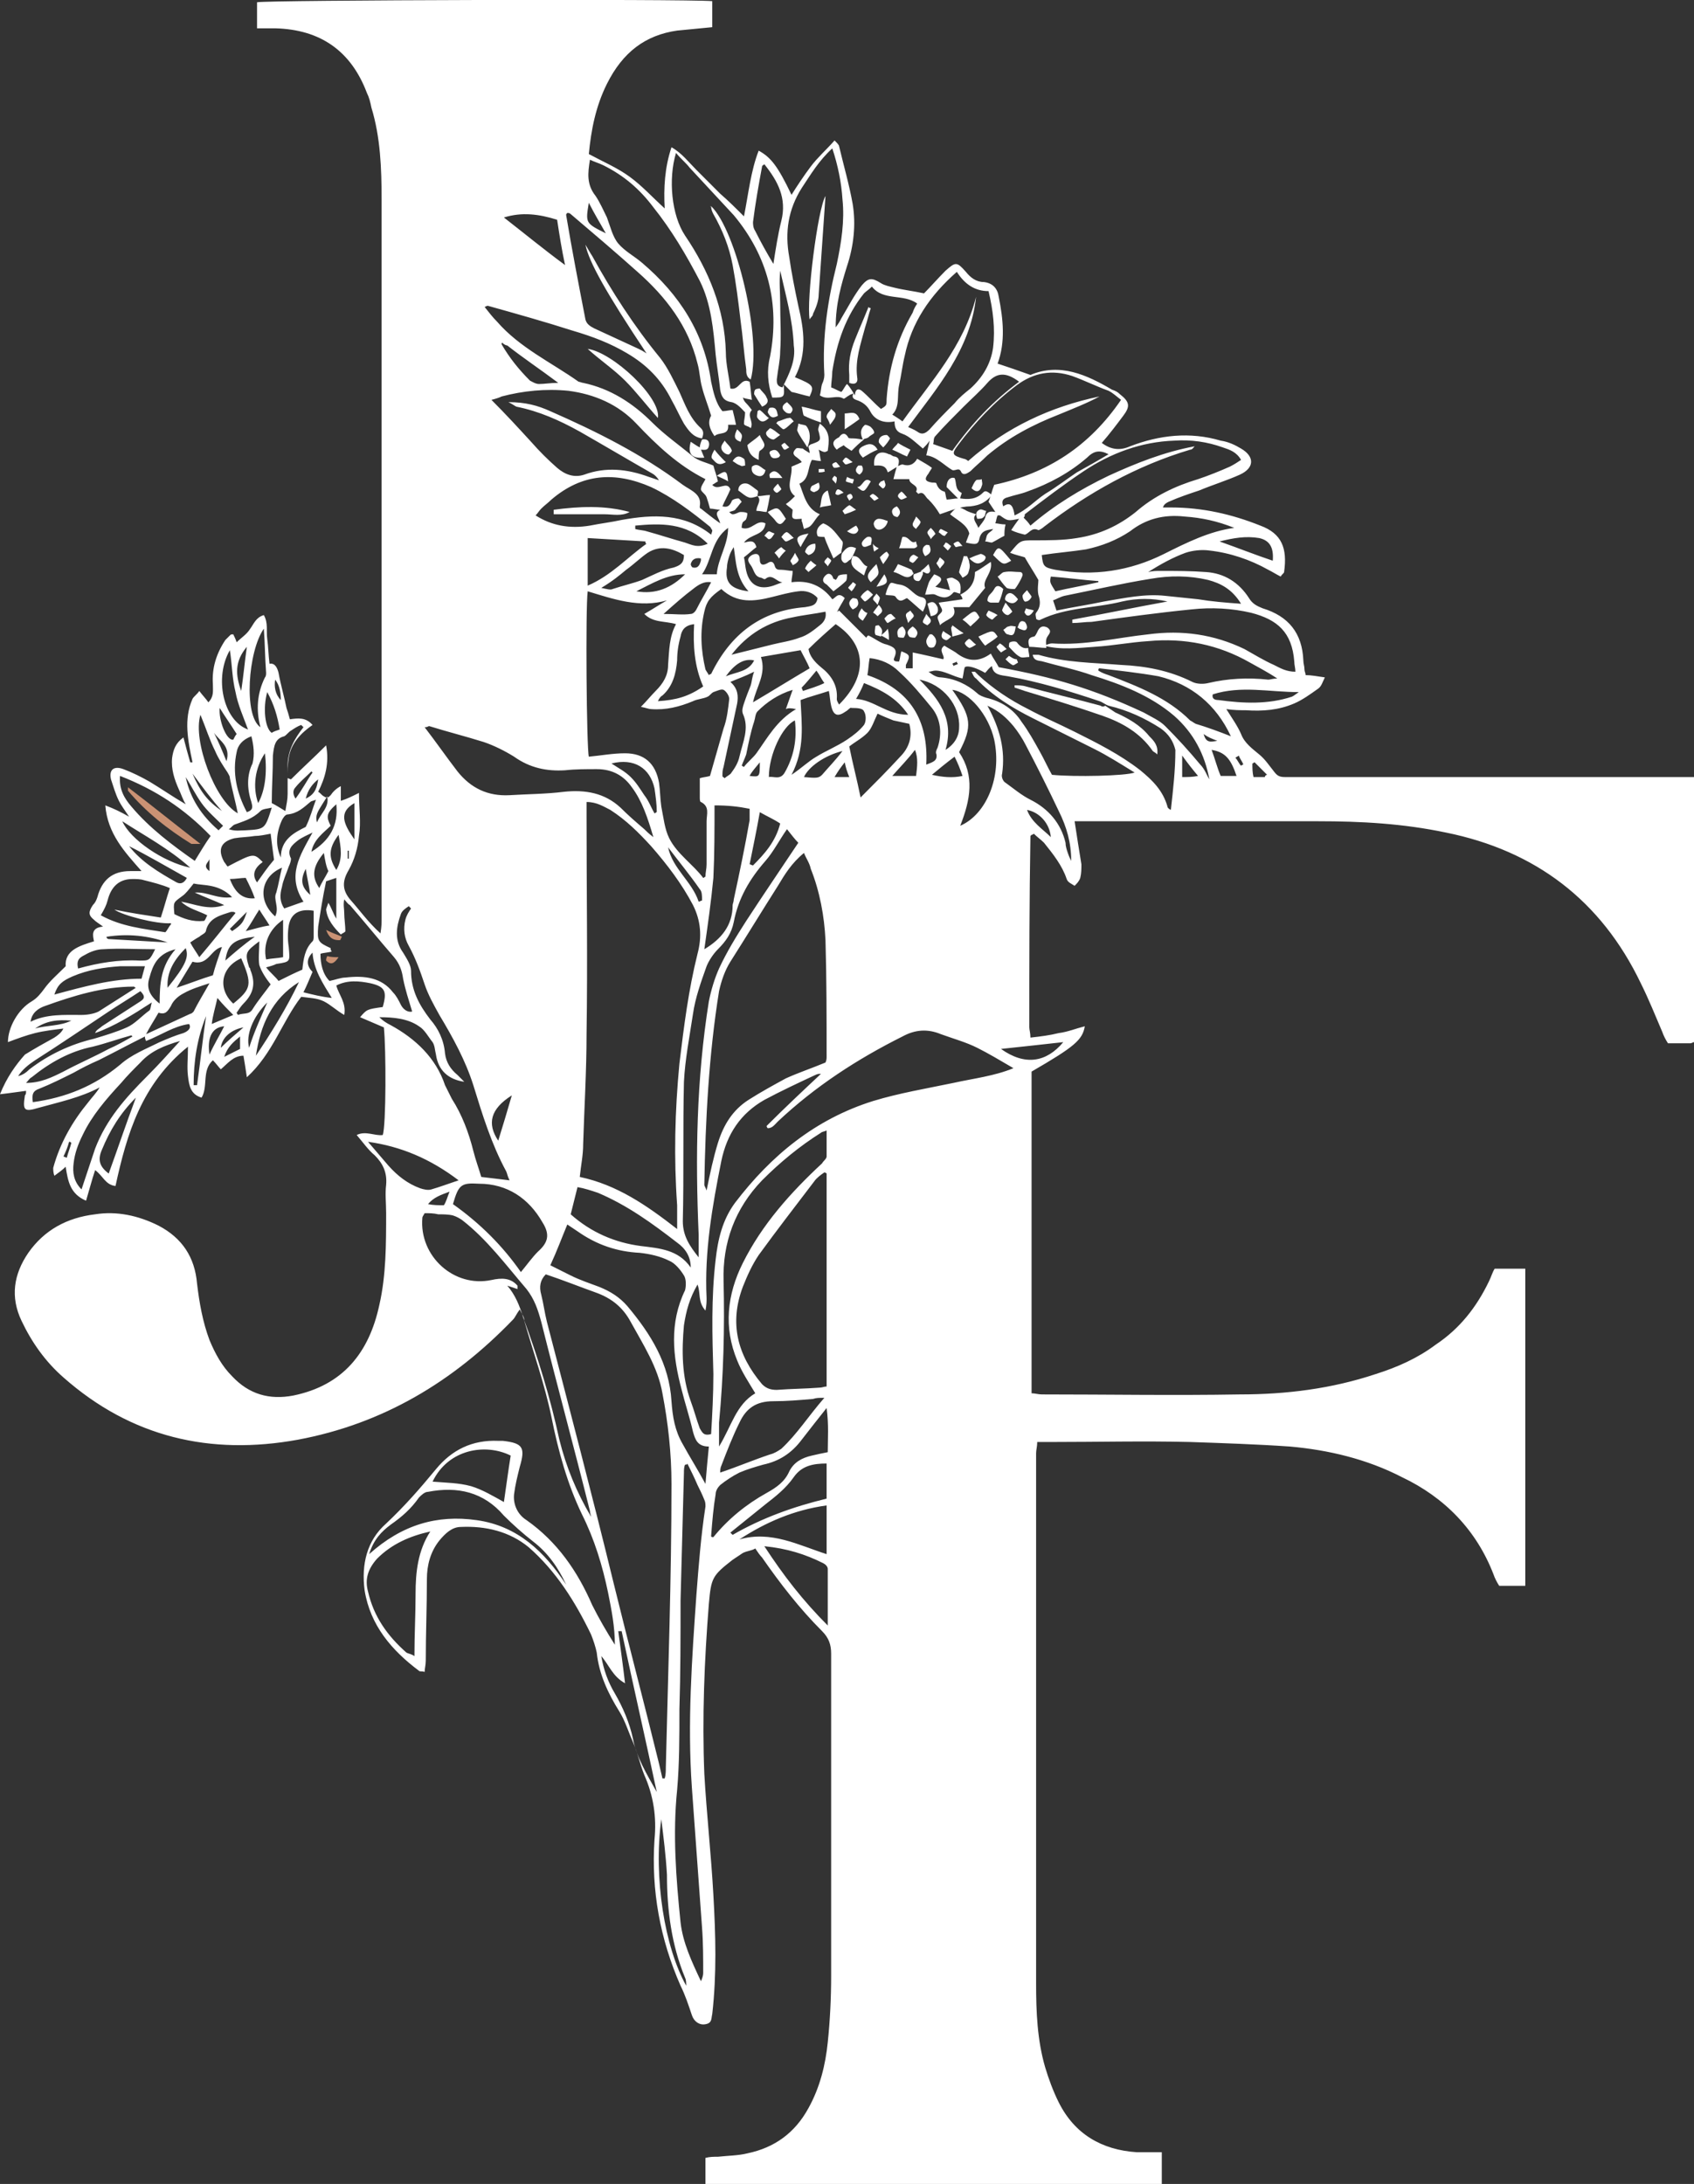 <?xml version="1.0" encoding="utf-8"?>
<!-- Generator: Adobe Illustrator 23.0.3, SVG Export Plug-In . SVG Version: 6.00 Build 0)  -->
<svg version="1.1" id="Layer_1" xmlns="http://www.w3.org/2000/svg" xmlns:xlink="http://www.w3.org/1999/xlink" x="0px" y="0px"
	 viewBox="0 0 149.6 192.8" style="enable-background:new 0 0 149.6 192.8;" xml:space="preserve">
<rect x="0" y="0" width="149.6" height="192.8" fill="#333333" stroke="none"/>
<style type="text/css">
	.st0{fill:#FFFFFF;}
	.st1{fill:#CA9274;}
</style>
<g>
	<path class="st0" d="M148.1,68.6h-33.8c-0.3,0-0.5,0-0.8,0c-0.5,0-0.7-0.1-1-0.5c-0.4-0.5-0.8-1.1-1.3-1.5c-0.6-0.5-1.3-1-1.6-1.8
		c-0.3-0.7-0.8-1.4-1.3-2.2c0.7,0.1,1.2,0.1,1.7,0.1c1.5,0.1,2.9,0,4.3-0.6c0.7-0.3,1.4-0.8,2.1-1.3c0.3-0.2,0.4-0.6,0.6-1
		c-0.7-0.1-1.2-0.2-1.7-0.2c0-0.2-0.1-0.3-0.1-0.5c0-0.3-0.1-0.5-0.1-0.8c-0.1-2.4-1.3-3.9-3.6-4.6c-0.5-0.2-0.9-0.4-1.2-0.9
		c-0.9-1.4-2.2-2.2-3.8-2.3c-1.3-0.1-2.7-0.1-4-0.1c-0.4,0-0.7,0-1.1,0.1c1.1-0.7,2.2-1.3,3.3-1.7c0.6-0.2,1.4-0.3,2.1-0.2
		c1.8,0.2,3.6,0.8,5.2,1.7c0.4,0.2,0.7,0.4,1.1,0.6c0.1-0.2,0.3-0.3,0.3-0.4c0.3-2.1-0.2-3.4-2.1-4.1c-2.5-1-5.1-1.6-7.9-1.6
		c-0.2,0-0.5,0-0.7,0c0.1-0.3,0.3-0.4,0.5-0.5c0.9-0.4,1.8-0.7,2.7-1c1.2-0.5,2.5-0.9,3.6-1.4c1.3-0.6,1.3-1.6,0.1-2.3
		c-0.5-0.3-1.1-0.6-1.8-0.7c-2.7-0.8-5.4-0.5-8,0.5c-0.9,0.4-1.7,0.3-2.5-0.3c0.7-0.8,1.3-1.6,1.9-2.4c0.6-0.8,0.6-1.2-0.3-1.9
		c-0.2-0.2-0.4-0.3-0.7-0.4C96,33.1,93.6,32,91,33.1c-1.1-0.4-2-0.7-2.9-1c0.7-1.9,0.5-3.9,0.1-5.9c-0.1-0.7-0.5-1.2-1.3-1.3
		c-0.7,0-1.2-0.4-1.6-0.9c-0.8-0.9-0.9-0.9-1.8-0.1c-0.7,0.7-1.3,1.4-1.9,2c-0.9-0.2-1.8-0.3-2.6-0.5c-0.4-0.1-0.9-0.2-1.2-0.4
		c-0.8-0.5-1.1-0.5-1.7,0.2c-0.7,0.9-1.2,1.9-1.8,2.9c-0.1,0.2-0.2,0.4-0.5,0.8c0-2.1,0.5-3.8,1-5.4c0.6-1.8,0.8-3.7,0.5-5.5
		c-0.3-1.7-0.8-3.4-1.2-5.1c0-0.1-0.2-0.3-0.4-0.5c-0.7,0.8-1.5,1.5-2.1,2.3s-1.2,1.7-1.7,2.5c-1.2-2.5-1.8-3.3-2.9-3.9
		c-0.7,1.8-0.9,3.8-1.3,5.8c-0.7-0.7-1.4-1.4-2.1-2c-0.7-0.7-1.4-1.4-2.1-2.1c-0.7-0.7-1.3-1.5-2.2-2c-0.6,1.8-0.7,3.6-0.6,5.4
		c-1.1-1-2-2-3.1-2.8c-1.1-0.8-2.3-1.3-3.6-2c0.2-2.1,0.6-4.2,1.6-6.2C55,4.6,57,3.1,59.8,2.7c1-0.1,2.1-0.2,3.1-0.3V0.1
		C60.4-0.1,23.5,0,22.7,0.2v2.3c0.6,0,1.1,0,1.6,0c4,0.1,6.7,2,8.1,5.7c0.2,0.4,0.3,0.8,0.4,1.3c0.8,2.6,0.9,5.4,0.9,8.1
		c0,21.2,0,42.3,0,63.5c0,0.4,0,0.7-0.1,1.3c-1.1-1-1.8-2-2.6-2.9c-0.8-0.9-0.8-1.7-0.2-2.7c0.5-0.9,0.8-1.9,0.9-3
		c0.2-1.2,0-2.4,0-3.8c-0.6,0.3-1,0.5-1.6,0.7v-1.3c-0.4,0.2-0.7,0.5-0.9,0.8c-0.2,0.2-0.3,0.3-0.6,0.1l0,0
		c-0.2-0.1-0.3-0.3-0.5-0.4c0.6-1.2,1-2.5,0.7-4.1c-1.1,1.1-2.1,2-3.1,3c-0.1,0-0.2-0.1-0.3-0.1c0-0.6,0-1.2,0.1-1.8
		c0.2-1.3,1.1-2.2,2.1-2.9c-0.6-0.7-1.3-0.6-2-0.5c-0.1-0.4-0.2-0.7-0.3-1c-0.2-1-0.5-2-0.7-3.1c-0.1-0.4-0.3-0.9-0.8-0.8
		c-0.1-0.8-0.1-1.5-0.2-2.2s0.1-1.4-0.3-2.1c-0.7,0.2-0.9,0.8-1.2,1.2c-0.3,0.5-0.8,0.8-1.2,1.2c-0.1-0.3-0.2-0.5-0.3-0.7
		c-0.2,0-0.2,0-0.3,0.1c-0.1,0.1-0.3,0.3-0.4,0.4c-0.8,1.2-1.2,2.5-1.1,3.9c0,0.6,0.1,1.1-0.4,1.6c-0.2-0.3-0.5-0.6-0.8-1
		c-0.2,0.3-0.5,0.5-0.6,0.7c-0.8,1.8-0.4,3.7,0,5.6c-0.1,0-0.2,0-0.2,0c-0.2-0.7-0.4-1.4-0.6-2.2c-0.7,0.5-0.9,1.1-1,1.8
		c-0.1,1,0.2,1.9,0.6,2.8c0.2,0.4,0.3,0.8,0.6,1.3c-1.2-0.7-2.2-1.4-3.2-2c-0.7-0.4-1.5-0.8-2.3-1.1c-0.8-0.3-1.3,0-1.1,0.9
		c0.2,0.6,0.4,1.3,0.7,1.9c0.2,0.4,0.5,0.8,0.9,1.4c-0.7-0.4-1.3-0.7-2.1-1c0.2,2.5,1.7,4.1,3.2,5.8c-0.5,0-0.7,0-1,0
		c-1.6,0-2.5,0.8-2.9,2.3c-0.1,0.3-0.2,0.5-0.4,0.7c-0.4,0.6-0.4,0.9,0.1,1.3c0.2,0.2,0.4,0.3,0.8,0.6c-1.1,0.1-0.9,0.8-0.8,1.3
		c-1.3,0.4-2.6,0.8-2.5,2.2c-0.8,0.8-1.4,1.3-1.9,2c-0.3,0.4-0.6,0.8-1.1,1.1c-1.2,0.7-2.1,2.3-2.1,3.6c0.8-0.3,1.6-0.6,2.4-0.8
		c0.8-0.2,1.7-0.3,2.5-0.4c-0.2,0.4-0.5,0.6-0.8,0.8c-0.9,0.5-1.8,1-2.6,1.5c-0.8,0.9-1.6,2-2.2,3.5c0.9-0.1,1.5-0.2,2.3-0.3
		c0,0.2,0,0.3-0.1,0.4C2,98,2.1,98.2,3.4,97.8c1.8-0.5,3.7-0.9,5.4-1.8c-0.3,0.5-0.7,0.9-1,1.3c-1.4,1.7-2.5,3.6-3.1,5.8
		c0,0.2,0,0.4,0.1,0.7c0.4-0.3,0.7-0.5,1-0.8c0.2,1.3,0.4,2.4,1.8,3c0.3-1,0.5-1.8,0.8-2.7c0.7,0.5,0.9,1.3,1.8,1.4
		c1-4.6,2.3-9,6.4-12.3c0,1-0.1,1.8,0,2.6c0.1,0.8,0.2,1.6,1.2,1.9c0.6-1,0-2.4,1-3.3c0.3,0.3,0.5,0.6,0.7,0.8
		c0.6-0.5,1.1-1.2,2-1.2c0.1,0.6,0.2,1.2,0.3,1.9c2.3-2.1,3.1-4.9,4.8-7.1c0.7,0.1,1.4,0.1,2,0.4s1.1,0.8,1.8,1.2
		c0.2-1.1-0.5-1.8-0.7-2.6c1-0.5,2-0.4,3-0.2c1.3,0.3,1.5,0.7,1.1,2.1c-1.4,0.2-1.4,0.2-2,0.9c0.7,0.3,1.4,0.6,2.1,0.9
		c0.2,1.9,0.2,8.7-0.1,9.5c-0.7,0.1-1.5-0.4-2.3,0c0.6,0.7,1,1.3,1.6,1.8c0.7,0.7,1.1,1.5,1,2.6c-0.1,0.8,0,1.6,0,2.5
		c0,2.7,0,5.5-0.6,8.1c-0.9,4.2-3.2,7.1-7.6,8c-2.1,0.4-3.9-0.1-5.4-1.7c-0.9-0.9-1.5-2-2-3.2c-0.6-1.6-0.9-3.3-1.1-5
		c-0.2-2.3-1.3-4-3.4-5.1c-1.8-0.9-3.7-1.3-5.6-1c-2.5,0.3-4.5,1.4-5.9,3.4c-1.3,1.9-1.6,3.9-0.6,6c0.9,1.9,2.1,3.6,3.7,5
		c6,5.3,13,6.9,20.7,5.5c7.5-1.4,13.7-5.1,19-10.6c0.2-0.2,0.3-0.5,0.6-0.9c0.3,0.6,0.4,0.7,0.4,1c0.8,2.8,1.8,5.6,2.4,8.5
		c0.6,3,1.4,5.9,2.7,8.6c1.1,2.2,1.8,4.5,2.3,6.9c0.3,1.5,0.6,3,0.6,4.6c-0.7-1.1-1.4-2.3-2-3.5c-1.3-3-3.1-5.6-5.8-7.5
		c-0.8-0.5-1.2-1.4-1.1-2.3c0.1-0.8,0.3-1.6,0.5-2.4c0.5-1.7,0.3-2.1-1.5-2.3c-0.1,0-0.3,0-0.4,0c-2.3-0.1-4.1,0.8-5.5,2.5
		s-2.8,3.3-4.4,4.8c-1.7,1.5-2.2,3.6-1.9,5.9c0.5,3.1,2.4,5.3,4.8,7.1c0.1,0.1,0.2,0,0.5,0.1c0-0.3,0.1-0.6,0.1-1
		c0-2.4,0.1-4.8,0.1-7.2c0-1.2,0.3-2.4,1.1-3.4c0.5-0.6,1.1-1.2,1.9-1.2c2.2-0.1,4.3,0.4,6,1.8c2.4,2.1,4.1,4.8,5.5,7.7
		c0.2,0.5,0.4,1.1,0.5,1.6c0.2,1.9,1,3.6,2,5.2c0.5,0.8,0.8,1.8,1.2,2.7s0.6,1.9,1,2.9c0.8,1.8,1.1,3.7,0.9,5.7
		c-0.3,4.5,0.5,8.8,2.3,12.9c0.4,0.8,0.7,1.7,1,2.6c0.2,0.6,0.7,0.9,1.2,0.8c0.6-0.1,0.5-0.5,0.6-0.9c0.4-3.5,0.3-7,0.1-10.5
		c-0.2-3.6-0.6-7.2-0.8-10.7c-0.2-5,0-10,0.4-15c0.2-2.3,0.3-2.5,2.1-3.9c0.3-0.2,0.6-0.4,0.9-0.6c0.4-0.2,0.8-0.2,1.1-0.4
		c0.2,0.3,0.4,0.6,0.6,0.8c1.6,2.3,3.3,4.5,5.3,6.5c0.6,0.6,0.8,1.2,0.8,2c0,9.5,0,18.9,0,28.4c0,2-0.1,4-0.3,5.9
		c-0.2,2-0.7,4-1.7,5.8c-1.2,2.2-3,3.5-5.4,4c-0.8,0.2-1.7,0.2-2.6,0.3c-0.4,0-0.7,0-1.1,0.1v2.3h40.3V190c-0.8,0-1.5,0-2.2,0
		c-3.1-0.2-5.5-1.6-6.9-4.4c-0.5-1-0.9-2.1-1.2-3.1c-0.7-2.4-0.8-4.9-0.8-7.4c0-15.6,0-31.2,0-46.8c0-0.3,0.1-0.6,0.1-1h1.3
		c4.1,0,8.1-0.1,12.2,0c2.9,0.1,5.9,0.2,8.8,0.4c3.4,0.3,6.8,1.1,9.9,2.7c3.8,1.8,6.6,4.7,8.1,8.6c0.1,0.3,0.3,0.7,0.5,1h2.3v-28
		H132c-0.2,0.3-0.3,0.7-0.5,1.1c-1.1,2.3-2.6,4.2-4.7,5.6c-1.6,1.2-3.4,2-5.3,2.6c-3.9,1.3-7.9,1.8-12,1.8c-5.8,0.1-11.7,0-17.5,0
		c-0.3,0-0.6-0.1-0.9-0.1V94.6c3.8-2.2,4.5-2.8,4.7-4c-0.8,0.2-1.5,0.5-2.3,0.6c-0.8,0.2-1.6,0.3-2.5,0.4c0-0.4-0.1-0.7-0.1-0.9
		c0-5.6,0-11.3,0.1-16.9c0,0,0,0,0.1-0.1c0,0,0.1,0,0.2-0.1c0.3,0.3,0.6,0.5,0.9,0.8c0.8,1,1.6,2,2,3.2c0.1,0.3,0.4,0.4,0.7,0.6
		c0.2-0.2,0.4-0.4,0.5-0.7c0.1-0.4,0.1-0.8,0.1-1.2c-0.2-1.2-0.4-2.5-0.6-3.8c0.3,0,0.7,0,1.1,0c6.8,0,13.6,0,20.4,0
		c3.8,0,7.5,0.2,11.3,1c7.9,1.6,13.7,6,17.2,13.3c0.7,1.4,1.3,2.9,1.9,4.3c0.1,0.3,0.3,0.7,0.5,1c0.7,0,1.4,0,2,0
		c0.1,0,0.2-0.1,0.3-0.1V68.6H148.1z M45.1,128.5c-0.1,0.6-0.2,1.3-0.3,2s-0.2,1.4-0.3,2.1c-0.9-0.5-1.9-1.1-2.9-1.4
		c-1.1-0.3-2.2-0.3-3.4-0.4C39.6,127.9,42.9,127.4,45.1,128.5 M36.7,140.7c0,1.8-0.1,3.6-0.1,5.5c-0.3-0.2-0.5-0.2-0.7-0.3
		c-1.7-1.5-2.9-3.2-3.4-5.4c-0.3-1.1,0-2,0.8-2.9c1.3-1.3,2.9-2,4.7-2.4C36.9,136.9,36.7,138.8,36.7,140.7 M42.1,134.2
		c-3.5-0.5-6.6,0.4-9.5,3c0.4-1.3,1.1-2,1.9-2.6c1-0.7,1.8-1.4,2.5-2.4c0.2-0.2,0.5-0.5,0.8-0.5c2.6-0.5,4.9,0,6.7,2.1
		c0.8,0.8,1.7,1.6,2.6,2.3c1.3,1,2.2,2.3,2.9,3.8C48.1,137,45.7,134.7,42.1,134.2 M108.7,65c-1-0.4-2.1-0.8-3.1-1.1
		c-0.2-0.1-0.3-0.2-0.5-0.3c-2-2-4.6-3-7.2-4c-0.3-0.1-0.6-0.2-0.9-0.4c0-0.1,0-0.2,0.1-0.2c1.7,0.2,3.5,0.4,5.2,0.7
		C105.2,60.4,107.4,62.2,108.7,65 M107.5,65.4c-0.6,0.1-1,0.2-1.2-0.6C106.7,65.1,107,65.2,107.5,65.4 M114.1,61.5
		c-2.1,0.7-4.3,0.6-6.5,0.3c-0.3,0-0.6-0.1-0.5-0.5c2.5-0.8,5-0.2,7.6-0.2C114.4,61.3,114.3,61.4,114.1,61.5 M101.6,51.1
		c1.7-0.3,3.4-0.3,5.1,0.1c1.1,0.3,2.1,0.8,2.9,2.1c-1.4-0.1-2.6-0.2-3.8-0.4c-1-0.1-1.9-0.2-2.9-0.3c-1.8-0.2-3.6,0.2-5.4,0.5
		c-1.4,0.3-2.8,0.5-4.2,0.8c-0.1-0.3-0.2-0.6-0.3-0.9c0.3-0.1,0.6-0.3,1-0.4C96.5,52.1,99.1,51.5,101.6,51.1 M92.8,50.9
		c1.4,0.1,2.8,0.3,4.2,0.4v0.1c-1.3,0.3-2.5,0.5-3.8,0.8C92.7,51.4,92.7,51.4,92.8,50.9 M111.2,47.5c0.9,0.2,1.3,0.8,1.2,2
		c-1.5-0.5-3-1.1-4.7-1.7C108.9,47.5,110,47.3,111.2,47.5 M104.6,45.6c1.5,0.1,2.9,0.4,4.4,1c-2.2,0.3-4.2,1.3-6.2,2.3
		c-3,1.5-6.2,2-9.6,1.4c-1-0.2-1.1-0.3-1.2-1.3c1.3-0.2,2.6-0.3,3.9-0.5c1.4-0.3,2.7-0.8,3.9-1.6C101.2,45.8,102.8,45.4,104.6,45.6
		 M97.9,40.1c-1,0.6-1.9,1.1-2.8,1.6c-0.9,0.6-1.8,1.3-2.8,1.9c-0.9,0.6-1.6,1.4-2.7,1.9c-0.1-0.7-0.3-1.3-1-0.8
		c-0.2-0.5,0-0.7,0.4-0.8c0.6-0.2,1.2-0.3,1.7-0.5c2-0.7,3.8-1.7,5.3-3C96.6,39.8,97.1,39.7,97.9,40.1 M90,33.7
		c-2.3,1.7-4.2,3.7-5.9,6.1c-0.6-0.2-1.1-0.4-1.7-0.6c0.1-0.2,0-0.5,0.2-0.7c0.8-0.9,1.6-1.7,2.5-2.6c0.7-0.7,1.5-1.4,2.1-2.1
		C88,32.9,88.8,32.8,90,33.7 M84.5,24c0.7,1.1,1.6,1.7,2.8,1.7c0.4,1.7,0.6,3.3,0.4,5c-0.2,1.4-0.9,2.6-2,3.6
		c-0.5,0.4-1,0.8-1.4,1.3c-0.8,0.8-1.5,1.5-2.2,2.3c-0.4,0.4-0.7,0.5-1.1,0.2c-0.3-0.2-0.6-0.3-0.8-0.4c2.5-3.4,5.5-6.8,6-11.5
		c-1.1,4.4-4,7.5-6.5,11c-0.4-0.3-0.6-0.4-0.9-0.6c0.7-0.7,0.4-1.7,0.6-2.6c0.2-0.9,0.3-1.8,0.5-2.6C80.5,28.5,82.1,26.1,84.5,24
		 M76.3,25.9c0.2-0.2,0.4-0.3,0.7-0.6c1,1.3,2.8,0.6,4,1.5c-0.2,0.3-0.3,0.5-0.4,0.8c-1.4,2.4-2.1,4.9-2.3,7.6c0,0.6,0,0.6-0.5,0.9
		c-0.6-0.5-1.1-1.1-1.7-1.6c-0.4-0.3-0.6,0-0.6,0.4c-0.2-0.3-0.4-0.7-0.7-1c-0.2,0.2-0.3,0.5-0.5,0.7c-0.3-0.1-0.6-0.3-0.9-0.4
		c0-0.4,0.1-0.9,0.1-1.4C73.9,30.2,74.7,27.9,76.3,25.9 M66.5,19.6c0.2-1.6,0.5-3.3,0.8-4.9c0-0.1,0.1-0.1,0.2-0.2
		c1.2,1.5,2,3,1.5,5c-0.3,1.2-0.5,2.5-0.7,3.8c-0.6-1-1.1-1.9-1.6-2.9C66.5,20.1,66.5,19.8,66.5,19.6 M69.1,34.2
		c-0.5-0.1-0.5-0.4-0.5-0.7c0.1-0.9,0.3-1.7,0.3-2.5c0.1-1.4,0-2.8,0-4.2c0-1-0.1-1.9,0-2.9c0.5,2.2,1.1,4.3,1.2,6.6
		C70.3,31.8,69.7,33,69.1,34.2 M49.2,19.4c0.2,1.3,0.4,2.6,0.7,4c-1.9-1.4-3.6-2.8-5.4-4.2C46.1,18.7,47.6,18.9,49.2,19.4
		 M37.9,64.1c1.6,0.5,3.2,0.9,4.8,1.4c0.9,0.3,1.9,0.8,2.7,1.3c1.4,1,2.9,1.3,4.5,1.2c0.9-0.1,1.9-0.1,2.8-0.1
		c1.4,0,2.4,0.6,3.1,1.6c0.9,1.2,1.4,2.7,1.9,4.4c-0.4-0.3-0.6-0.5-0.8-0.7c-0.7-0.6-1.4-1.2-2.1-1.9c-1.4-1.3-3.1-1.6-5-1.4
		c-1.6,0.2-3.2,0.2-4.8,0.3c-1.9,0.1-3.4-0.6-4.6-2.1c-1-1.3-1.9-2.6-2.9-3.9C37.8,64.2,37.8,64.1,37.9,64.1 M50.2,34.5
		c2.3,0.3,4.4,1.2,6,2.9c1.8,1.9,3.7,3.7,6.1,4.9c-0.2,0.4-0.4,0.6-0.4,0.9c0,0.2,0.4,0.4,0.5,0.7s0.2,0.6,0.3,1
		c0.3,0,0.6,0.1,0.9,0.1c-0.6,0.3-0.1,0.7,0,1.2c-0.7-0.5-1.2-0.9-1.7-1.3c-0.1,0-0.1-0.1-0.1-0.2c0.2-1.1-0.8-1.4-1.5-1.9
		c-3.6-2.7-7.6-4.7-11.7-6.5c-1.1-0.5-2.2-0.8-3.7-0.8c0.4,0.2,0.5,0.3,0.7,0.4c2,0.4,3.8,1.2,5.6,2.2c2.1,1.2,4.3,2.5,6.4,3.7
		c0.2,0.1,0.4,0.3,0.6,0.6c-0.3-0.1-0.6-0.2-0.9-0.3c-1.9-0.7-3.8-0.9-5.7-0.2c-0.9,0.3-1.7,0-2.4-0.6c-0.8-0.7-1.6-1.5-2.3-2.3
		c-1.1-1.2-2.2-2.4-3.5-3.7c0.4-0.1,0.7-0.2,0.9-0.3C46.2,34.5,48.2,34.3,50.2,34.5 M44.3,30.4c0-0.1,0-0.1,0-0.1s0.1-0.1,0.1,0
		c0.1,0.1,0.3,0.2,0.4,0.2c1.4,1.1,2.9,2.1,4.5,3.3c-0.7,0-1.2,0.1-1.7,0.1c-0.3,0-0.6-0.2-0.8-0.3C45.8,32.6,45,31.6,44.3,30.4
		 M84.7,66.4c1.2-2.3,1.1-3.1-0.6-5.5c1.5,0.2,3.2,2.2,3.7,4.4c0.7,3.3-0.7,6.6-3,7.6C85.7,70.6,86.1,68.5,84.7,66.4 M82.3,68.4
		c0.6-0.5,1.2-1,2-1.6c0.3,0.6,0.5,1.1,0.7,1.7C84.1,68.7,83.2,68.6,82.3,68.4 M84.7,64.2c0,0.8-0.4,1.5-1.2,2
		c0.8-2.7-0.6-4.5-2.3-6.2C83.3,60.4,84.8,62.3,84.7,64.2 M82.3,62.5c0.8,1,0.9,2.3,0.5,3.5c-0.1,0.2-0.2,0.4-0.1,0.6
		c0.1,0.6-0.4,0.7-0.9,0.9c0.2-3.9-1.4-6.6-5.2-7.9c0.1-0.5,0.1-1,0.2-1.5c1,0.1,1.9,0.5,2.6,1.2C80.5,60.3,81.4,61.4,82.3,62.5
		 M61.7,109c0,0.6,0,1.2,0,2c-0.8-1-1.4-1.9-1.4-3.2c0.1-4.1,0-8.2,0.1-12.3c0.1-2,0.5-4,0.8-6c0.2-1.4,0.7-2.8,1.2-4.2
		c0.2-0.5,0.6-1.1,1-1.5c0.7-0.7,1.2-1.4,1.4-2.4c0.4-2.1,1.4-3.8,2.8-5.4c0.7-0.8,1.2-1.8,1.9-2.8c0.4,0.5,0.7,0.9,1,1.2
		c-1.6,2.4-3.1,4.6-4.6,6.9c-0.9,1.4-1.7,2.7-2.4,4.2c-0.4,0.9-0.7,1.9-0.9,2.9C61.5,95.3,61.4,102.1,61.7,109 M51.8,72.1
		c0-0.4,0-0.9,0-1.3c0.9,0,1.5,0.4,2.1,0.7c1.4,0.9,2.5,2,3.6,3.2c1.4,1.6,2.7,3.3,3.7,5.2c0.7,1.4,0.8,2.8,0.4,4.3
		c-0.8,3.2-1.2,6.4-1.6,9.7c-0.4,4.2-0.5,8.3-0.2,12.5c0,0.6,0,1.3,0,2.1c-2.7-2.1-5.3-3.9-8.6-4.6c0.1-1,0.3-1.9,0.3-2.9
		c0.1-3.2,0.3-6.5,0.3-9.7C51.9,84.9,51.8,78.5,51.8,72.1 M62.1,60.6c-1.3,0.9-2.4,1.2-4,1.3c0.1-0.2,0.2-0.4,0.4-0.5
		c0.9-0.8,1.2-1.9,1.3-3.1c0-0.7,0.1-1.4,0.3-2.1c0.1-0.6,0.4-1,1.2-1.1C61.2,56.9,61.3,58.8,62.1,60.6 M61,54.2
		c-0.7,0.1-1.4,0-2.4,0c1-0.9,1.8-1.6,2.6-2.2c0.5-0.4,1-0.7,1.6-0.6c-0.4,0.8-0.9,1.6-1.3,2.4C61.4,54,61.2,54.2,61,54.2
		 M55.3,50.3c0.7-0.5,1.3-1.1,1.9-1.5c1.1-0.7,2.2-0.4,3.2,0.2c0,0.7-0.3,0.9-0.9,1.1c-1,0.2-1.9,0.7-2.8,1.1
		c-0.8,0.3-1.7,0.5-2.6,0.8c-0.2,0.1-0.5,0-1-0.1C54.1,51.3,54.7,50.8,55.3,50.3 M51.9,51.7v-4.2c1.8,0.1,3.4,0.2,5.1,0.3
		c0,0.1,0,0.2,0.1,0.2C55.4,49.2,54,50.8,51.9,51.7 M60.5,50.7c-1.2,1.2-2.6,1.8-4.3,1.5C57.6,51.5,58.9,50.7,60.5,50.7 M61.9,49.5
		c-0.1,0.3-0.2,0.7-0.7,0.6c-0.1,0-0.2-0.2-0.2-0.3c0.1-0.4,0.4-0.6,0.9-0.5C61.9,49.4,61.9,49.5,61.9,49.5 M60.5,47.9
		c-1.1-0.3-2.3-0.7-3.4-1c-0.3-0.1-0.7-0.1-1-0.2c0-0.1,0-0.2,0-0.3c2.2-0.2,4.5-0.3,6.4,1.6C61.6,48.4,61.1,48.1,60.5,47.9
		 M54.9,45.9c-0.9,0.2-1.8,0.3-2.8,0.5c-1.8,0.3-3.4,0-4.8-0.9c0.2-0.2,0.3-0.4,0.5-0.6c0.3-0.3,0.6-0.5,0.9-0.8
		c2.7-2.3,5.6-2.5,8.8-1.1c1.9,0.9,3.6,2.2,5.2,3.5c0.1,0.1,0.1,0.2,0.2,0.3c0,0.1,0,0.1-0.1,0.4C60.4,45.3,57.7,45.4,54.9,45.9
		 M51.9,52.2c2.3,0.7,4.6,1.5,7,0.8c-0.7,0.4-1.3,0.8-2,1.2c0.8,0.8,1.8,0.6,2.8,0.9c-0.6,1.1-0.6,2.3-0.7,3.6
		c0,0.9-0.4,1.6-1.1,2.3c-0.4,0.4-0.8,0.9-1.3,1.4c0.5,0.1,0.7,0.2,0.9,0.2c1.3,0.1,2.5-0.2,3.7-0.7c0.4-0.2,0.9-0.2,1.3-0.4
		c0.2-0.1,0.3-0.3,0.5-0.4c0.3-0.1,0.7-0.3,0.9-0.2s0.5,0.5,0.5,0.8c-0.1,0.9-0.2,1.8-0.5,2.6c-0.4,1.4-0.8,2.8-1.2,4.2
		c-0.3,0.1-0.6,0.1-0.9,0.2c0,0.6,0,1.1,0,1.7c0,0.1,0,0.4,0.1,0.4c0.8,0.4,0.5,1.1,0.5,1.7c0,1.3,0,2.5,0,3.8
		c0,0.4-0.1,0.7-0.1,1.1c-0.1,0-0.1,0.1-0.2,0.1c-0.9-1.2-2.3-2.1-3-3.5c-0.4-0.8-0.5-1.8-0.7-2.8c-0.1-0.7-0.1-1.4-0.2-2.1
		c-0.3-1.7-1.3-2.6-3-2.6c-1.1,0-2.1,0.2-3.2,0.3C51.8,66,51.7,53.7,51.9,52.2 M67.2,58c1.2-0.2,2.3-0.4,3.5-0.6
		c0.3,0.6,0.6,1.1,0.8,1.6c-1.7,1-3.3,2-5,3C66.8,60.6,67.7,59.5,67.2,58 M64.5,60.2c0.7-0.3,1.3-0.5,2.1-0.9
		c-0.2,0.5-0.2,0.9-0.3,1.2c-0.2,0.5-0.4,1-0.6,1.6c-0.1,0.3-0.2,0.6-0.1,0.9c0.6,1.3,0,2.5-0.3,3.8c-0.1,0.5-0.4,1-0.7,1.4
		c-0.1,0.2-0.4,0.3-0.6,0.5c-0.1-0.1-0.2-0.1-0.2-0.2c0-0.3,0-0.5,0.1-0.8c0.4-1.9,0.8-3.7,1.2-5.6C65.2,61.5,65.2,60.8,64.5,60.2
		 M70.3,62.6c-1.7,1-2.5,2.5-3.5,3.9c-0.3,0.4-0.8,0.8-1.1,1.2c-0.1,0-0.1-0.1-0.2-0.1c0.1-0.3,0.3-0.7,0.4-1c0.2-1,0.4-2,0.7-2.9
		c0.1-0.3,0.1-0.7,0.3-0.9c0.8-0.8,1.8-1.5,3.1-1.9c-0.2,0.6-0.4,1.1-0.6,1.7C69.6,62.5,69.8,62.5,70.3,62.6 M67.1,67.3
		c0,1.3,0,1.3-0.9,1.2C66.4,68.1,66.7,67.8,67.1,67.3 M66.2,71.4c0,0.4,0,0.7,0,1c-0.4,2.3-0.9,4.7-1.4,7c0,0.2-0.1,0.4-0.1,0.5
		c0,1.8-1,3-2.5,3.9c0.3-2.1,0.6-4.2,0.8-6.3c0.1-2.1,0.1-4.2,0.1-6.4C64.3,71.1,65.2,71.2,66.2,71.4 M67.1,71.7
		c0.7,0.4,1.2,0.6,1.8,1c-0.4,1.6-1.4,2.7-2.4,3.7c-0.1,0-0.2-0.1-0.3-0.1C66.5,74.8,66.8,73.4,67.1,71.7 M67.9,68.6
		c0-2,1.2-4.5,2.3-5c0.2,1.7-0.1,3.2-0.9,4.6C68.9,68.9,68.3,68.5,67.9,68.6 M70.7,61.8c0.8-0.3,1.6-0.5,2.5-0.8
		c0.1,0.5,0.1,0.9,0.2,1.3c0.2,0.9,0.6,1,1.3,0.5c0.2-0.1,0.4-0.4,0.5-0.3c0.4,0,1,0,1.1,0.3c0.2,0.3,0.2,0.9,0,1.2
		c-0.4,0.5-0.9,0.9-1.5,1.3c-0.9,0.6-1.9,1-2.7,1.5c-0.7,0.4-1.3,1-2.2,1.6C71.1,66.1,70.8,64,70.7,61.8 M70.9,61
		c0-0.1-0.1-0.2-0.1-0.3c0.4-0.4,0.8-0.9,1.3-1.5c0.3,0.4,0.4,0.7,0.7,1.1C72.2,60.6,71.5,60.8,70.9,61 M64.1,59.7
		c0.8-1.1,1.6-1.6,2.5-1.4C66.1,59.3,65.1,59.3,64.1,59.7 M62,79.5c-0.1,0-0.2,0.1-0.3,0.1c-0.6-1.8-2.3-2.9-2.7-4.8
		c0.9,1.2,1.9,2.4,2.8,3.7C62,78.7,62,79.1,62,79.5 M57.8,69.6c0.1,0.7,0.2,1.4,0.2,2.1c-0.1,0-0.1,0.1-0.2,0.1
		c-0.3-0.5-0.5-1.1-0.9-1.6c-0.4-0.6-0.7-1.1-1.2-1.6s-1.1-0.8-1.7-1.2C56,66.9,57.4,67.8,57.8,69.6 M52.8,105.3
		c2.6,1.1,4.8,2.7,7,4.4c0.7,0.5,1.2,1.2,1.2,2.2c-1.1-1.6-2.8-1.7-4.4-1.9c-2.3-0.3-4.4-1.2-6.2-2.8c0.2-0.8,0.4-1.6,0.6-2.4
		C51.6,104.9,52.2,105.1,52.8,105.3 M63.5,87.5c0.2-0.9,0.5-1.8,1-2.6c1.4-2.2,2.8-4.5,4.2-6.7c0.6-1,1.2-2,2.3-2.9
		c0.2,0.5,0.5,0.9,0.6,1.4c0.8,2,1.2,4.2,1.3,6.3C73,86.4,73,89.9,73,93.3c0,0.1,0,0.3-0.1,0.5c-1.2,0.5-2.4,0.9-3.5,1.4
		c-1.1,0.6-2.2,1.2-3.3,1.9c-1.4,0.9-2.2,2.2-2.7,3.8c-0.4,1.3-0.7,2.7-1,4.2c-0.1-0.3-0.2-0.4-0.2-0.5
		C62.3,98.8,62.6,93.1,63.5,87.5 M72.6,68.4c-0.3,0.3-0.5,0.3-1.6,0.2c0.4-0.9,1.8-1.9,3.4-2.3C73.8,67.1,73.2,67.7,72.6,68.4
		 M74.6,67.3c0.1,0.5,0.2,0.8,0.4,1.3h-1.3C74,68.1,74.2,67.8,74.6,67.3 M75,65.9c0.5-0.4,1.1-0.7,1.6-1.2c0.4-0.4,0.6-1.1,0.9-1.7
		c0.4,0.2,0.9,0.4,1.4,0.6c0.5,0.1,0.9,0.2,1.4,0.3c0.3,1.1,0,2.1-0.8,2.9c-1.1,1.2-2.3,2.4-3.5,3.6C75.7,68.9,75.3,67.4,75,65.9
		 M80.8,66.2c0.3,0.7,0.2,1.5,0.1,2.3h-2.1C79.5,67.7,80.2,67,80.8,66.2 M80.2,63.1c-1.9,0-3-1.3-4.6-1.4c0.3-0.5,0.5-0.9,0.7-1.4
		C77.8,60.9,79.2,61.6,80.2,63.1 M74.1,62.2c-0.1-0.2-0.2-0.3-0.2-0.5c0.1-1.2-0.5-2.1-1.4-2.8c-0.6-0.5-1-1-1.1-1.6
		c0.8-0.8,1.6-1.5,2.4-2.2C76.5,56.9,76.7,59.6,74.1,62.2 M72.4,55.2c-0.5,0.4-1.1,0.9-1.8,1.1c-0.8,0.3-1.6,0.4-2.4,0.6
		c-1.2,0.3-2.4,0.6-3.6,0.9c1.4-1.8,3.2-2.9,5.4-3.3c0.9-0.2,1.9-0.3,2.9-0.5C73,54.5,72.8,54.9,72.4,55.2 M71.1,53.6
		c-3.9,0.3-6.6,2.4-8.3,5.9c0,0-0.1,0-0.2,0.1c-0.1-0.2-0.2-0.3-0.3-0.5c-0.4-1.7-0.5-3.4-0.1-5.1c0.2-0.9,0.5-1.3,1.5-2
		c1.4,1.3,2.9,1.1,4.5,0.7c0.8-0.2,1.5-0.4,2.3-0.5c0.6-0.1,1.3,0.1,1.7,0.6C72.1,53.5,71.6,53.5,71.1,53.6 M64.2,50.1
		c0-0.3,0.1-0.7,0.2-1s0.2-0.5,0.4-0.8c0.2,1.3,0.2,2.7,1.3,3.9C64.5,52,64,51.4,64.2,50.1 M63.3,50.7H62c0.9-1.3,0.8-3,2.3-4.1
		C64.3,48.1,63.4,49.3,63.3,50.7 M47.5,110.5c-0.5,0.5-1,1.2-1.5,1.8c-1.6-2.3-3.6-4.3-6-6c0.5-1.7,0.7-1.9,2.3-1.8
		c2.5,0,4.4,1.3,5.6,3.4C48.6,109,48.4,109.7,47.5,110.5 M45.2,96.7c-0.4,1.4-0.8,2.7-1.2,4C43,99.2,43.3,97.9,45.2,96.7 M30.7,75.8
		c0-0.2,0-0.5,0-0.7h0.1c0,0.2,0,0.5,0,0.7C30.8,75.8,30.7,75.8,30.7,75.8 M31.3,70.9v3.2C30.3,72.7,29.9,71.7,31.3,70.9 M29.9,73.7
		c0.2,1.1,0.4,2.1-0.2,3.1C29,75.7,29,74.9,29.9,73.7 M29.7,71c0.2,1.9-0.6,3.2-2.2,4.2c0.2-1.1,1.1-1.7,1.7-2.3
		C28.8,72.1,28.8,71.8,29.7,71 M29,76.9c-0.3,0.6-0.6,1-0.8,1.5c-0.7-1-0.6-1.9,0.4-3.1C28.7,75.9,28.8,76.5,29,76.9 M26.8,79.6
		c-0.6,0.2-1.1,0.4-1.7,0.6c-0.4-0.6-0.4-1.2-0.2-1.9c0.1-0.6,0.4-1.2,0.6-1.8c0.1-0.2,0.2-0.5,0.2-0.7c-0.4-0.8,0.1-1.2,0.6-1.6
		c0.4-0.3,0.9-0.5,1.3-0.7C26.5,75.5,25.3,77.3,26.8,79.6 M27.4,79c-0.8-0.7-0.9-1.3-0.4-2.3C27.1,77.4,27.3,78.2,27.4,79
		 M14.1,88.6c-0.9-0.7-1.2-1.4-0.9-2.3c0.3-1.1,0.7-2.1,2.3-2.5C14.2,85.3,14.1,86.8,14.1,88.6 M20.5,79.2c-1.3,0.2-2.2-0.5-3.3-0.4
		c0.9,0.4,1.7,0.7,2.6,1.1c-1.4,0.5-2.6-0.1-3.8-0.3c0.6,0.6,1.5,0.8,2.3,1.2c-0.1,0.2-0.2,0.5-0.3,0.5c-1,0.1-1.8-0.2-2.6-0.6
		c-0.1-1.1-0.1-1,0.7-1.6c0.3-0.2,0.6-0.6,1-1.1C18,78.2,19.3,78,20.5,79.2 M18.5,75.8v1.1C17.8,76.4,18.5,76.1,18.5,75.8
		 M22.2,70.8c0.1,0.4,0.2,0.7-0.4,0.9c-0.9-1.7-1.3-3.5-0.9-5.3c0.1-0.6,0.5-1.1,1.3-1.4c0.2,0.8,0.3,1.6,0.1,2.4
		C21.8,68.4,21.8,69.6,22.2,70.8 M23,71.6c0.2-0.2,0.6-0.2,1-0.3c-0.6,1.9-0.6,1.9-2.3,2c-0.5,0-0.9,0.1-1.5-0.1
		c0.2-0.1,0.3-0.3,0.5-0.4C21.5,72.5,22.3,72.3,23,71.6 M23.4,66.5c0.2,1.8,0,3.3-0.6,4.4C22.3,69.5,22.5,67.8,23.4,66.5 M20.7,74
		c0.6-0.1,1.2-0.1,1.8-0.2c0.4,0,0.9-0.1,1.4-0.2c0.1,0.8,0.2,1.6,0.3,2.3c-0.6,0.7-1,1.3-1.5,2c-0.5-0.7-0.2-1.3,0.5-1.8
		c-0.8-0.8-0.8-0.8-3.1,0.4c-0.1-0.1-0.2-0.3-0.3-0.4C19.2,75,19.5,74.3,20.7,74 M24.3,80.9c-1.6-1.4-1.3-3.5,0.6-4.3
		c-0.2,0.8-0.3,1.5-0.5,2.2C24.1,79.4,24.7,80.1,24.3,80.9 M21.8,80.5c-0.3,0.9-0.4,1.1-1.3,1.7c-0.1-0.1-0.1-0.1-0.2-0.2
		C20.8,81.5,21.3,81,21.8,80.5 M17.6,84.5c-0.3-0.5-0.6-0.9-0.8-1.3c0.3-0.2,0.6-0.4,0.8-0.5c0.2-0.2,0.6-0.3,0.6-0.6
		c0.3-1.1,1.3-1.3,2.2-1.6c0.1,0,0.1,0,0.2,0c0,0,0.1,0,0.2,0.1C19.8,81.8,18.8,83.1,17.6,84.5 M20.3,77.6c0.5,0,1-0.1,1.4-0.1
		c0.3,0.6,0.6,1.2,0.8,1.8C21.5,79.4,20.8,78.9,20.3,77.6 M16.4,83.7c0.3,0.8,0,1.5-1.6,3.5C14.7,85.8,15.4,84.7,16.4,83.7 M17,84.9
		c1.4,0.4,1.6-1.1,2.6-1.3c-0.3,0.9-0.6,1.7-0.8,2.5c-1,0.3-2,0.7-3.2,1.1C16.1,86.4,16.5,85.7,17,84.9 M19.2,88.1
		c0.5,0.6,0.9,1,1.4,1.5c-0.7,0.3-1.2,0.5-1.9,0.8C18.8,89.6,19,89,19.2,88.1 M20.6,88.6c-1.4-1.3-1.1-3.2,0.7-4
		C22.3,86.9,22.2,87.3,20.6,88.6 M19.9,84.8c0.2-1.4,0.7-1.9,2.6-2.1C21.5,83.4,20.7,84.1,19.9,84.8 M21.7,82.2
		c0.5-0.7,0.8-1.3,1.2-1.9c0.3,0.5,0.6,0.9,0.9,1.4C23.1,81.8,22.5,82,21.7,82.2 M25,81.2v3.3c-0.5,0.1-1,0.1-1.5,0.2
		C23.2,83.3,23.8,82,25,81.2 M28.4,71.1c0.2-0.3,0.3-0.5,0.5-0.8c0.2,1-0.6,1.5-0.9,2.3C27.8,72,28.1,71.6,28.4,71.1 M28.1,68.8
		c-0.1,0.6-0.2,1.3-1.1,1.7C27.2,69.7,27.6,69.2,28.1,68.8 M26.1,69.5c0.4-0.5,0.9-0.9,1.4-1.4l0.1,0.1c-0.5,0.7-0.9,1.5-1.5,2.3
		C25.9,70.2,25.8,69.8,26.1,69.5 M27.4,70.8c0.1-0.1,0.3-0.1,0.5-0.2c-0.3,0.8-0.5,1.6-0.9,2.4c-1,0.5-2.2,1.1-2.2,2.7
		c-0.5-1.1-0.4-2.2,0.1-3.3c0.1-0.2,0.3-0.5,0.5-0.5C26.3,71.8,26.8,71.3,27.4,70.8 M25.1,65c0.2-0.1,0.4-0.4,0.6-0.5
		c0.3-0.2,0.6-0.4,0.9-0.5c0.1,0.1,0.1,0.1,0.2,0.2c-0.8,1-1.4,2.1-1.4,3.4c0,0.8,0,1.6,0,2.5c0,0.5-0.1,0.9-0.2,1.5
		c-0.5-0.3-0.8-0.5-1.2-0.7c0-1.4,0.1-2.8,0.1-4.2C24.2,65.8,24.3,65.2,25.1,65 M24.3,60c0.4,0.5,0.5,1.2,0.5,1.8
		C24.3,61.3,24.2,60.6,24.3,60 M23.6,61.1c0.6,1.1,0.9,2.1,1.1,3.3c-0.3,0.1-0.6,0.2-0.7,0.3C23.4,64.3,23.2,62.5,23.6,61.1
		 M23.3,55.5c0.1,1.3,0.1,2.6,0.2,3.9c0,0.1,0,0.3-0.1,0.4c-0.7,1.4-0.8,2.9-0.4,4.4C21.5,63.2,21.9,57.5,23.3,55.5 M21.8,57.1
		c-0.2,1.4-0.3,2.6-0.5,3.9C20.8,59.6,20.7,58.4,21.8,57.1 M20.3,57.4c0.2,1.3,0.2,2.5,0.5,3.7c0.2,1.1,0.7,2.2,1.1,3.3
		C19.7,63.6,18.9,59.8,20.3,57.4 M19.4,62.5c0.5,0.8,1,1.5,1.5,2.3c-0.1,0.1-0.2,0.3-0.3,0.5C20,65.4,19.3,63.6,19.4,62.5 M20,67.2
		c-0.4-1-0.7-1.7-1.1-2.5C19.4,65.4,20.4,65.9,20,67.2 M17.7,63.1c0.5,1.2,0.8,2.2,1.3,3.2c0.3,0.7,0.7,1.3,1.1,1.9
		c0.1,0.2,0.2,0.3,0.2,0.5c0.2,1,0.5,2.1,0.7,3.1C19,70.7,17,65.4,17.7,63.1 M19.6,71.6c-1.3-0.9-1.9-1.7-2.6-3.3
		C17.9,69.5,18.7,70.6,19.6,71.6 M16.4,68.6c0.5,0.8,0.9,1.6,1.4,2.3c0.5,0.7,1.2,1.3,1.9,2c-0.1,0.1-0.2,0.2-0.4,0.4
		C17.8,72,16.8,70.5,16.4,68.6 M11.6,71.2c-0.6-0.7-1.1-1.5-1-2.7c3.1,1.2,5.7,2.9,8,5.3c-0.5,0.7-0.9,1.4-1.4,2.2
		C15.2,74.6,13.2,73.1,11.6,71.2 M16.8,76.6c-2.4-0.5-5.3-2.5-6-4.1C12.8,73.8,14.9,74.9,16.8,76.6 M11.4,74.7L11.4,74.7
		c1.6,0.8,3.3,1.8,5.1,2.8c-0.2,0.4-0.5,0.6-0.9,0.4C14,77,12.5,76.1,11.4,74.7 M8.9,80.8c0.3-0.5,0.5-0.9,0.6-1.3
		c0.3-1.2,1-1.9,2.2-1.9c0.3,0,0.7,0,1,0.1c0.8,0.2,1.6,0.4,2.3,0.7c-0.3,0.9-0.5,1.7-0.8,2.6c-1.3-0.2-2.7-0.4-4.1-0.7
		c0.7,0.5,3.7,1.3,5,1.2v0.1c-0.2,0.2-0.3,0.5-0.5,0.7C12.7,82,10.7,81.8,8.9,80.8 M14.8,83.2c-1.7-0.1-3.5-0.2-5.2-0.3
		c-0.1,0-0.2-0.1-0.2-0.2C11.3,82.4,13.1,82.6,14.8,83.2 M7.5,84.3C8,84,8.6,83.8,9.1,83.8c1.5-0.1,3,0,4.6,0c-0.5,1-0.5,1-1.4,1
		c-1.8-0.1-3.6,0.2-5.4,0.7C6.7,84.7,7.1,84.5,7.5,84.3 M6.4,86.2c1.4-0.6,2.8-0.8,4.2-0.9c0.7,0,1.4,0,2.2,0
		c-0.1,0.4-0.2,0.7-0.3,1.1c-2.6,0-5.1,0.7-7.7,1.4C5.1,86.9,5.5,86.6,6.4,86.2 M4,88.8c2.5-0.9,5.1-1.7,7.8-1.7
		c0.1,0,0.1,0.1,0.2,0.1c-1.1,0.7-2.2,1.4-3.3,2.1c-0.4,0.2-1,0.3-1.5,0.3c-1.5,0-3.1-0.1-4.5,0.6C2.8,89.4,3.4,89,4,88.8 M3.1,90.8
		c1-0.7,2-0.8,3.2-0.7C5.3,90.6,4.1,90.5,3.1,90.8 M1.6,95c0.4-0.6,0.9-1,1.5-1.4c2.2-1.4,4.4-2.9,6.5-4.3c0.9-0.6,1.9-1.2,2.8-1.8
		c0.5,0.5,0.3,0.7,0,0.9c-1.1,0.7-2.3,1.5-3.4,2.2c-0.2,0.2-0.5,0.3-0.6,0.6c1.7-0.6,3.3-1.6,5-2.7c-0.1,0.4-0.1,0.6-0.2,0.7
		c-0.7,0.5-1.3,1.2-2,1.5c-0.9,0.4-1.9,0.7-2.9,1c-2.1,0.5-4,1.4-5.7,2.7C2.3,94.7,2,94.9,1.6,95 M2.3,95.6c0.2-0.2,0.3-0.4,0.5-0.5
		c1.6-1.3,3.4-2.3,5.4-2.7c1.2-0.3,2.3-0.7,3.4-1l0.1,0.1c-0.7,0.4-1.4,0.8-2.1,1.1c-1.3,0.7-2.7,1.3-4,2
		C4.6,95.1,3.6,95.6,2.3,95.6 M5.9,102.2c-0.1,0-0.2-0.1-0.3-0.1c0.2-0.4,0.4-0.9,0.5-1.3c0.1,0,0.1,0,0.2,0.1
		C6.2,101.3,6,101.8,5.9,102.2 M9.6,103.6c-0.8-0.6-1-1.2-0.6-2.1c0.7-1.7,1.6-3.2,3-4.6C11.1,99.3,10.4,101.4,9.6,103.6 M13,95
		c-1.9,1.9-3.6,3.8-4.6,6.4c-0.3,0.9-0.6,1.8-0.9,2.7c-0.1,0.3-0.2,0.6-0.3,0.9c-0.7-0.7-0.8-1.5-0.7-2.3c0.1-0.9,0.4-1.7,0.8-2.5
		c0.8-1.7,2.1-3.2,3.4-4.6c0.5-0.6,1.1-1.2,1.7-1.8c0.9-1,2.1-1.5,3.5-1.9C14.9,93,14,94,13,95 M16.2,91.2c-0.7,0.2-1.4,0.5-2.1,0.8
		c-1.2,0.6-2.5,1.1-3.5,2c-2.3,1.9-4.8,2.9-7.7,3.3c-0.1-0.7,0-1,0.6-1.2c1-0.4,2-0.9,3-1.4c0.7-0.4,1.5-0.8,2.2-1.1
		c1.4-0.7,2.7-1.4,4.1-2.1c0,0.1,0,0.2,0.1,0.4c1.3-0.5,2.4-1.3,3.8-1.5C16.9,90.7,16.7,91,16.2,91.2 M17.1,89.3
		c-0.1,0.1-0.2,0.2-0.3,0.2c-1.3,0.6-2.6,1.2-3.9,1.8c0.3-0.6,0.7-1.2,1.1-1.9c0.6,0.2,0.8-0.1,1.1-0.6c0.2-0.5,0.7-0.9,1.1-1.1
		c0.7-0.4,1.4-0.6,2.3-0.9C18,87.7,17.5,88.5,17.1,89.3 M17.4,95.8c-0.1,0-0.2,0-0.3,0c0-2.1,0.3-4.1,1.1-6.1
		C17.9,91.7,17.7,93.7,17.4,95.8 M18.5,93.1c-0.2-1.3,0.1-2.4,1.3-2.5C19.4,91.4,18.9,92.2,18.5,93.1 M21.2,92.6
		c-0.4,0.2-0.8,0.4-1.4,0.7c0.3-0.9,0.8-1.3,1.4-1.8V92.6z M19.5,92.5c0.1-0.9,0.9-1.6,2-1.8C20.8,91.3,20.1,91.9,19.5,92.5
		 M21,89.6c0-0.1-0.1-0.1-0.1-0.2c0.2-0.3,0.4-0.6,0.6-0.8c0.9-0.9,1.1-1.8,0.6-3c0-0.1,0-0.1-0.1-0.2c-0.4-1.3-0.3-1.4,0.9-2.3
		c0,0.8-0.1,1.5,0,2.1c0.2,0.6,0.6,1.2,1,1.7c-0.5,0.7-1.1,1.4-1.6,2.2C22,89.6,21.5,89.4,21,89.6 M22,92.5c-0.3-1.1,0.3-2.7,1.6-4
		C23,89.9,22.4,91.2,22,92.5 M22.6,93.2c0.4-2.7,1.4-5,3.8-6.5C25.3,89,24,91.1,22.6,93.2 M24.6,86.6c-0.3-0.4-0.7-0.7-1.1-1.2
		c0.4-0.1,0.7-0.2,0.9-0.3c1.3-0.2,1.2-0.2,1.1-1.5c-0.1-0.6-0.1-1.3,0-1.9c0.2-1.1,1-1.5,2.2-1.3c0,0.8,0,1.5,0,2.3
		c0,0.1,0,0.3-0.1,0.4c-0.7,0.7-0.8,1.6-0.9,2.5C26,85.9,25.4,86.2,24.6,86.6 M26.8,87.6c0.3-0.6,0.5-1.1,0.8-1.8
		c-0.5-0.5-0.6-1.1,0-1.7c0.1,1.5,0.9,2.7,1.7,4C28.4,88,27.6,87.8,26.8,87.6 M30.5,86.3c-0.4,0-0.9,0.2-1.4,0.3
		c-0.6-0.6-0.8-1.5-0.8-2.4c0.3-0.1,0.7-0.1,1-0.2c-0.1-0.1-0.1-0.2-0.1-0.3c-1.1-0.5-1.2-0.6-1.1-1.9c0.2-1.3,0.4-2.6,0.7-4
		c0.3-0.1,0.6-0.2,0.9-0.3v3.6c-0.3-0.5-0.4-0.9-0.7-1.4c-0.1,0.3-0.2,0.5-0.2,0.6c0.1,0.9,0.7,1.6,1.3,2.2l0,0l0,0l0,0l0,0l0,0l0,0
		c0.1-0.1,0.4-0.2,0.4-0.3c0-0.5-0.1-1.1-0.1-1.6c0-0.4-0.1-0.7,0-1.2c0.2,0.2,0.3,0.4,0.5,0.5c1.3,1.5,2.6,3.1,3.9,4.6
		c0.5,0.6,0.7,1.2,0.8,1.9c0.2,1,0.5,1.9,0.8,2.9c-0.4,0.1-0.8-0.2-1-0.6s-0.4-0.8-0.7-1.1C33.7,86.3,32.2,86.1,30.5,86.3
		 M33.5,89.8c1.2,0,2.5,0.1,3.5,0.8c0.5,0.3,0.8,0.9,1.2,1.4c0.2,0.3,0.2,0.7,0.3,1.1c0.2,1.4,1.1,2.2,2.5,2.4
		c-0.2-0.2-0.4-0.4-0.6-0.6c-0.6-0.5-1-1.1-1.1-1.9c-0.1-1.2-0.6-2.2-1.3-3c-1-1.3-1.7-2.6-1.7-4.3c0-0.5-0.4-1.1-0.7-1.6
		c-0.8-1.1-0.6-2.3-0.2-3.4c0.1-0.3,0.4-0.5,0.7-0.7c0.1,0.1,0.1,0.1,0.2,0.2c-0.2,0.3-0.4,0.6-0.5,1c-0.2,0.8-0.1,1.6,0.3,2.3
		c0.6,1.1,1,2.2,1.4,3.4c0.3,0.9,0.8,1.8,1.3,2.7c1.2,2,2.3,4,3,6.2c0.8,2.6,1.6,5.2,2.9,7.6c0.1,0.2,0.1,0.4,0.3,0.8
		c-0.9-0.1-1.6-0.2-2.5-0.3c-0.2-0.7-0.5-1.5-0.7-2.3c-0.4-1.6-1-3.2-1.9-4.6c-0.2-0.4-0.4-0.8-0.6-1.2c-0.8-2.4-2.6-4.1-4.8-5.3
		C34.1,90.3,33.8,90.1,33.5,89.8 M34.3,102.9c-0.6-0.7-1.2-1.4-1.8-2.1c2.9,0.4,5.5,1.5,8,3.4c-0.9,0.3-1.7,0.6-2.4,0.8
		c-0.3,0.1-0.7,0-1-0.1C36,104.5,35.1,103.8,34.3,102.9 M39.7,105.2c-0.2,0.5-0.3,0.9-0.5,1.2c-0.5,0-0.9,0-1.4-0.1
		C38.3,105.7,38.9,105.5,39.7,105.2 M49.4,127.1c-0.8-3.7-1.9-7.3-3.2-10.8c-0.3-1-0.7-2-1.4-2.8c0.3,0.1,0.6,0.2,0.9,0.3
		c0-0.1,0-0.2,0-0.3c-0.6-0.7-1.4-0.7-2.3-0.5c-3.3,0.7-6.4-2.1-6.1-5.5c0-0.1,0.1-0.2,0.2-0.4c0.4,0,0.8,0,1.2,0.1
		c0.4,0,0.9,0,1.3,0.1c0.3,0.1,0.5,0.2,0.8,0.4c2.2,1.7,3.9,4,5.7,6.1c0.7,0.9,1,1.8,1.3,2.9c1.4,5.6,2.9,11.1,4.3,16.7
		c0,0.2,0.1,0.4,0.1,0.5C50.9,131.7,50,129.5,49.4,127.1 M48.3,116.7c-0.2-0.8-0.3-1.6-0.5-2.4c-0.2-0.7-0.1-1.3,0.4-1.8
		c1.5,0.5,3,1.1,4.4,1.6s2.4,1.3,3.1,2.6c1.1,2,2.4,4,2.8,6.3c0.5,2.6,0.8,5.3,0.8,8c0,8.3-0.3,16.7-0.5,25c0,0.3,0,0.7-0.1,1
		c-0.1,0-0.1,0-0.2,0c-0.1-0.4-0.2-0.9-0.3-1.3c-1.3-5.3-2.7-10.6-4-15.9C52.3,132,50.3,124.4,48.3,116.7 M55.9,153.5
		c-0.3-1.4-0.9-2.8-1.6-4c-0.6-1-1-2.1-1.2-3.3c0.7,0.8,1,1.8,2.1,2.4c-0.2-1.7-0.4-3.1-0.6-4.6c0.1,0,0.2,0,0.3,0
		c1,4.7,2.1,9.5,3.1,14.2C57.1,156.6,56.2,155.1,55.9,153.5 M58.4,160.6c0.2,1.6,0.4,3.2,0.5,4.9c0,3.1,0.4,6.2,1.6,9.1
		c0.1,0.2,0.1,0.5,0.1,0.7C58.7,171.9,57.7,165.8,58.4,160.6 M61.5,140.8c-0.4,5.7-0.8,11.3-0.4,17c0.3,4.1,0.6,8.3,0.9,12.4
		c0.1,1.3,0.1,2.7,0.1,4c0,0.2-0.1,0.5-0.2,0.7c-0.8-1.7-1.6-3.4-1.8-5.2c-0.4-3.9-0.7-7.8-0.3-11.7c0.2-2.3,0.2-4.7,0.2-7.1
		c0.1-3.2,0.1-6.4,0.1-9.6c0.1-3.8,0.2-7.5,0.3-11.3c0-0.2,0-0.5,0.1-0.7c0.1,0,0.2,0,0.2-0.1c0.3,0.6,0.6,1.2,0.9,1.9
		c0.2,0.4,0.4,0.8,0.6,1.3c0.1,0.2,0.1,0.4,0.1,0.6C61.9,135.6,61.7,138.2,61.5,140.8 M62.3,131c-0.7-1.3-1.4-2.4-2-3.5
		c-0.7-1.2-0.9-2.4-1-3.8c-0.2-3.3-1.8-5.9-3.9-8.4c-0.7-0.8-1.5-1.3-2.5-1.7c-0.8-0.3-1.7-0.6-2.5-1c-0.6-0.3-1.2-0.6-1.8-0.9
		c0.6-1.3,1-2.4,1.5-3.6c0.3,0.2,0.6,0.4,0.9,0.6c1.7,1.2,3.5,1.8,5.5,1.9c0.9,0.1,1.8,0.3,2.6,0.7c0.5,0.2,1,0.8,1.3,1.3
		c0.2,0.3,0.2,0.9,0.1,1.3c-1.4,2.9-1.1,5.8-0.3,8.8c0.3,1.2,0.7,2.4,1,3.7c0.2,0.7,0.4,1.3,1.4,1.3C62.5,128.7,62.4,129.8,62.3,131
		 M64.7,135.5c-0.1-0.1-0.2-0.2-0.2-0.2c1-0.8,2.1-1.7,3.1-2.5c0.9-0.7,1.8-1.4,2.5-2.4s1.7-1.2,2.9-1.2v3.1
		C70.1,133,67.3,134,64.7,135.5 M65.3,135.9c2.3-1.5,4.8-2.6,7.7-3v4.3C70.5,136.4,68.1,135.1,65.3,135.9 M73.1,143.5
		c-2.2-2.2-3.9-4.4-5.6-7c2,0.2,3.6,0.7,5.2,1.5c0.2,0.1,0.4,0.3,0.4,0.5C73.1,140,73.1,141.6,73.1,143.5 M73.1,128.2
		c-0.5,0.1-1,0.2-1.4,0.3c-0.9,0.2-1.6,0.6-2,1.4c-0.4,0.9-1.1,1.4-2,1.9c-1.8,1-3.4,2.3-4.7,3.9c-0.1,0-0.2,0-0.2-0.1
		c0.1-1.3,0.2-2.5,0.4-3.7c0-0.3,0.2-0.6,0.4-0.8c0.5-0.4,1.1-0.8,1.7-1.1c0.7-0.3,1.4-0.5,2.1-0.7c1.4-0.3,2.5-1,3.4-2.2
		c0.7-0.9,1.4-1.8,2.2-2.8C73.2,125.8,73.1,127,73.1,128.2 M63.9,113.1c-0.1-3.4,1-6.4,3.4-8.9c1.6-1.6,3.3-3,5.2-4.2
		c0.1-0.1,0.3-0.1,0.5-0.2c0,0.8,0,1.6,0,2.3c0,0.2-0.3,0.4-0.4,0.6c-2.8,2.6-5.3,5.4-7,8.8c-1.4,2.8-1.7,5.7-0.5,8.6
		c0.4,1,1,1.9,1.6,2.9c-1.7,1-2.1,2.9-3.2,4.7c0-0.9,0-1.5,0-2.1C63.9,121.4,64,117.2,63.9,113.1 M72.4,122.5
		c-1.3,0.1-2.5,0.1-3.8,0.2c-0.5,0-0.9-0.1-1.3-0.5c-2.2-2.6-2.9-5.4-1.7-8.6c0.4-1,0.8-1.9,1.4-2.8c1.6-2.2,3.3-4.4,4.9-6.5
		c0.2-0.3,0.6-0.6,0.9-0.8c0.1,0,0.2,0.1,0.2,0.1v18.8C72.8,122.4,72.6,122.5,72.4,122.5 M72.8,123.4c-1.4,1.6-2.4,3.2-3.8,4.5
		c-0.3,0.2-0.6,0.4-1,0.5c-1.5,0.5-2.9,1.1-4.4,1.6c0-0.1,0-0.4,0.1-0.6c0.5-1.3,1-2.6,1.6-3.8c0.6-1.3,1.5-1.9,3-1.9
		c1.2,0,2.3-0.1,3.5-0.2C72.1,123.4,72.3,123.4,72.8,123.4 M84.2,95.6c-2.4,0.5-4.8,0.9-7.1,1.6c-5.1,1.6-9,4.8-12.2,9
		c-1.1,1.5-1.5,3.2-1.7,5c-0.4,3.4-0.3,6.7-0.2,10.1c0,1.8-0.1,3.6-0.2,5.3c-0.7,0.2-0.8-0.2-1-0.5c-0.3-0.8-0.5-1.6-0.8-2.4
		c-0.8-2.2-0.8-4.5-0.6-6.7c0.2-1.3,0.5-2.4,1.2-3.6c0.3,0.8,0,1.5,0.7,2.3c0.1-0.5,0.1-0.8,0.1-1.1c-0.2-4.1,0.5-8.1,1.3-12.1
		c0.5-2.4,1.7-4.2,3.8-5.4c1.5-0.8,3-1.5,4.5-2.2c0.2-0.1,0.3-0.1,0.5-0.1c-1.6,1.5-3.2,3-4.8,4.6c0,0,0,0.1,0.1,0.2
		c0.4,0,0.6-0.3,0.9-0.6c3.3-3.1,7-5.5,11-7.5c1.1-0.6,2.2-0.7,3.4-0.2c1.1,0.4,2.2,0.7,3.2,1.2s2,1.1,3.2,1.8
		C87.8,95,86,95.2,84.2,95.6 M93.9,92c-1.5,1.8-3.4,2.1-5.5,0.6C90.3,92.4,92.1,92.2,93.9,92 M90.7,71.5c1.1,0.2,2,1.2,2.1,2.4
		C92.1,73.2,91.1,72.6,90.7,71.5 M94.3,75.3c-0.1-0.3-0.2-0.6-0.2-0.9c-0.4-1.7-1.5-3-3.1-3.8c-0.8-0.4-1.5-1-2.2-1.5
		c-0.2-0.1-0.4-0.5-0.3-0.8c0.3-2.1-0.2-4-1.3-6c1.1,0.5,1.7,1.1,2.3,1.8c0.4,0.5,0.8,1.1,1.1,1.7c1,1.9,2,3.9,2.9,5.8
		c0.7,1.4,1.1,2.8,1.1,4.4C94.5,75.8,94.4,75.6,94.3,75.3 M103.4,71.5c-0.2-0.1-0.3-0.2-0.3-0.3c-0.4-1.4-1.3-2.3-2.4-3.2
		c-1.8-1.4-3.8-2.4-5.8-3.4c-1.4-0.7-2.8-1.3-4.1-2c-1.6-0.8-3.1-1.8-4.4-3c-0.1-0.1-0.2-0.2-0.3-0.3c0,0-0.1,0-0.3,0
		c0.1,0.2,0.2,0.5,0.4,0.6c1.4,1.5,3.2,2.6,5,3.5c1.8,0.9,3.6,1.8,5.4,2.7c1.2,0.6,2.3,1.3,3.6,2.1c-0.8,0.3-5.3,0.4-7.3,0.2
		c-0.4-0.7-0.7-1.4-1.1-2.1c-0.5-0.9-1-1.8-1.6-2.6c-0.7-1.1-1.8-1.8-3.1-2.1c-0.3-0.1-0.6-0.2-0.8-0.4c-0.9-0.8-2-1.3-3.2-1.4
		c-0.4,0-0.7-0.2-1.1-0.5c0.2,0,0.4-0.1,0.6-0.1c0.8,0,1.5,0.5,2.4,0.7c0.1-0.4,0.1-0.7,0.2-1c0.3-0.2,1.1,0.1,1.8,0.5
		c0.2-0.2,0.3-0.4,0.6-0.6c0.1,0.8,0.8,0.8,1.4,0.9c2.8,0.5,5.4,1.3,8.1,2.2c0.3,0.1,0.5,0.3,0.8,0.4l0,0c1.7,0.4,3.2,1.1,4.6,2
		c0.7,0.5,1.1,1.1,1.3,1.9C103.8,68,103.6,69.7,103.4,71.5 M84.1,58.6c0.1-0.1,0.3-0.1,0.4-0.2c0,0.1,0,0.1,0.1,0.2
		c-0.1,0.1-0.3,0.1-0.4,0.2C84.2,58.7,84.1,58.6,84.1,58.6 M104.4,68.6v-1.9c0.5,0.7,0.9,1.2,1.4,1.8
		C105.3,68.6,104.9,68.6,104.4,68.6 M106,67.5c-1-1.2-2-2.3-3.1-3.4c-0.5-0.5-1.2-0.8-1.9-1.2c-4.5-2.1-7.9-3.1-12.8-4
		c-0.2-0.4-0.5-0.8-0.7-1.2c-1.1,0.8-2.1,0.7-3.1-0.1c-0.3-0.2-0.7-0.4-1-0.6c-0.6,0.4,0.1,0.9-0.1,1.2c-0.9-0.2-1.7-0.4-2.7-0.6V59
		H80c0-0.1,0-0.2,0-0.3c0.4-0.8,0.4-0.9-0.4-1.2c-0.1,0.3-0.1,0.6-0.2,0.9c-0.3,0-0.6,0-0.4-0.4c0.3-0.7-0.1-0.9-0.7-1.1
		c-0.5-0.1-1-0.5-1.6-0.8c-0.1,0-0.2,0.2-0.2,0.2c-0.8-0.8-1.6-1.6-2.4-2.4C74,54,73.9,54,73.9,54.1c0.2-0.5,0.5-0.9,0.7-1.3
		c-0.6-0.6-0.8,0-1.1,0.1c-0.9-1.2-2.1-1.7-3.6-1.5c0-0.4,0.1-0.6,0.1-1c-0.3,0-0.7-0.1-1-0.1s-0.5,0-0.6-0.4
		c-0.1-0.3-0.3-0.4-0.6-0.2c-0.5,0.3-0.7,0.1-0.7-0.3c0-0.5-0.3-0.6-0.7-0.4c-0.3,0.2-0.5,0.4-0.1,0.9c0.3,0.4,0.3,1,0.9,1.1
		c0.1,0,0.3,0.2,0.4,0.1c0.6-0.5,1,0.3,1.5,0.3c-0.3,0.1-0.5,0.2-0.8,0.3c-1.2,0.4-2.1,0-2.4-1.3c-0.1-0.4-0.1-0.8-0.2-1.2
		c0.4-0.3,0.7-0.6,1.1-0.9c-0.2-0.7-0.6-0.5-1.1-0.4c0.6-0.8,1.8-0.6,1.9-1.7c-0.8-0.4-1.2,0.7-2.1,0.4c0-0.1,0-0.3,0.1-0.5
		c0.1-0.1,0.3-0.2,0.3-0.3c0.1-0.2,0.1-0.5,0.1-0.5c-0.2-0.1-0.4-0.1-0.6-0.1s-0.4,0.2-0.7,0.2c-0.1,0-0.2-0.1-0.3-0.2
		c0.3-0.1,0.5-0.1,0.6-0.3c0.2-0.2,0.3-0.4,0.5-0.6c0,0-0.2-0.3-0.3-0.3c-0.2,0-0.6,0.1-0.6,0.3c-0.2,0.4-0.4,0.5-0.8,0.4
		c0.2-0.5,0.5-1,0.7-1.5c-0.3-0.8-1.1,0.2-1.6-0.4c0.2-0.1,0.3-0.2,0.5-0.3c-0.1-0.5-0.3-1-0.4-1.4c-0.7-0.3-1.3-0.4-1.8-0.8
		c-1.2-1-2.5-1.9-3.6-3c-1.7-1.7-3.7-3-6.1-3.5c-0.1,0-0.3-0.1-0.4-0.1c-2.4-1.7-5.2-3-7.2-5.3c-0.4-0.4-0.7-0.8-1.1-1.3
		C43,27,43,27,43.1,27c2.5,0.7,5,1.4,7.5,2.2c1.7,0.5,3.3,1.1,4.8,2c1.7,1,3,2.3,3.9,4.1c0.4,0.7,0.7,1.4,1.1,2.1
		c0.4,0.6,0.8,1.2,1.6,1.3c0.1-0.3,0.2-0.6-0.1-0.9c-1-0.9-1.4-2.1-1.9-3.2c-0.5-1-1-2.1-1.7-3c-2.3-2.8-4.3-5.9-6-9
		c-0.2-0.3-0.3-0.5-0.6-1c0.3,1.5,1.8,4.2,5.4,9.6c-0.3-0.2-0.5-0.3-0.7-0.4c-1.3-0.6-2.6-1.2-3.9-1.8c-0.4-0.2-0.7-0.4-0.8-0.8
		C51.1,25.1,50.5,22,50,19c0-0.1,0-0.1,0.1-0.2c0.1,0,0.2,0,0.3,0.1c2,1.7,4,3.4,5.9,5.1c2.5,2.2,4.5,4.8,5.3,8.1
		c0.2,0.7,0.2,1.4,0.4,2.1c0.2,0.8,0.5,1.5,0.8,2.5c-0.3,0.5-0.2,1.1,0.3,1.8c0.4-0.4,1.3,0,1.2-1c0.2,0,0.4,0,0.7,0
		c-0.1-0.5-0.2-0.9-0.3-1.3c-0.3,0-0.6,0.1-0.9,0.1c-0.6-0.7-0.8-1.7-1-2.6c-0.6-4.3-2.8-7.7-6.1-10.5c-0.7-0.6-1.5-1-2.1-1.7
		c-0.5-0.6-0.7-1.5-1-2.3c-0.3-0.6-0.6-1.3-1-1.9c-0.8-1-0.7-2-0.5-3.2c0.4,0.2,0.8,0.3,1.2,0.5c1.8,0.9,3.2,2.1,4.4,3.7
		c1.6,2,2.9,4.2,4.1,6.5c1,2,1.2,4.3,1.4,6.5c0.1,1,0.3,2.1,0.4,3.1c0.1,0.6,0.3,1,1,1.1c0.5,0.1,0.9,0.6,1.2,0.9
		c0,0.4-0.1,0.7-0.1,1c0,0.2,0.4,0.2,0.6,0.4c0.3-0.6-0.4-1.1,0.1-1.6c0,0-0.3-0.4-0.5-0.6c-0.1-0.1-0.2-0.2-0.3-0.5
		c0.2,0.1,0.4,0.1,0.8,0.2c-0.1-0.6-0.1-1.1-0.2-1.6c-0.8-0.4-0.9,0.8-1.7,0.6c-0.1-1-0.4-2.1-0.4-3.2c-0.1-3.8-1.5-7.2-3.6-10.3
		c-1.2-1.8-1.5-5-0.8-7.3c0.4,0.5,0.9,0.9,1.2,1.3c1.3,1.4,2.6,2.8,3.9,4.2c3,3.6,4.1,7.8,3.2,12.5c-0.3,1.2-0.2,2.4,0.2,3.6
		c1.1,0,1.1,0,1-1.2c0.2,0.2,0.4,0.4,0.7,0.7c0.5,0.1,1.1,0.3,1.6,0.4c0.4-0.9,0.4-1-1.3-1.7c1.1-2.1,0.8-4.2,0.3-6.3
		c-0.3-1.4-0.6-2.9-0.8-4.3c-0.4-2.2-0.1-4.2,1.1-6.1c0.8-1.2,1.5-2.4,2.7-3.5c0.5,1.5,0.8,3,0.9,4.5c0.2,1.9-0.1,3.8-0.5,5.7
		c-0.8,3.2-1.3,6.4-1.1,9.8c0,0.3-0.1,0.6-0.2,0.8c-0.1,0.3-0.1,0.7-0.2,1c0.7,0.5,1.5-0.1,2.1,0.3c0.1,0,0.3-0.2,0.5-0.3
		c0.1-0.1,0.3-0.1,0.4-0.2c-0.2,0.3-0.1,0.5,0.2,0.6c0.6,0.2,1,0.5,1.3,1.1c0.4,0.7,1.2,1,2.1,0.8c0,0.5,0.1,0.9,0.7,1.1
		c0.6,0.2,1.2,0.8,1.8,1.3c0.2-0.2,0.4-0.4,0.6-0.7c-0.1,0.4-0.2,0.9-0.3,1.3c0.9,0.1,1.6,0.9,2.3,1.3l0,0l0,0l0,0l0,0l0,0
		c0.3,0.1,0.6-0.3,0.8,0.2c0.2,0.3,0.5,0.1,0.8-0.1c0.5-0.5,1-0.9,1.5-1.4c1.9-1.6,4-2.7,6.3-3.6c1.2-0.5,2.5-1,3.6-1.6
		c-4.3,0.9-8.2,2.7-11.6,5.7c-0.1-0.1-0.3-0.2-0.4-0.2c-1-0.3-1.1-0.4-0.5-1.2c1.5-2,3.2-3.8,5.2-5.3c1.5-1.1,3.1-1.4,4.9-0.8
		c1.1,0.4,2.1,0.9,3.2,1.3c0.4,0.2,0.7,0.5,1.1,0.8c-2.8,4.1-6.5,6.5-11.2,7.5c-0.2,0.5-0.3,1-0.5,1.5c0.2,0.3,0.4,0.6,0.6,0.9
		c-0.5-0.1-0.8,0-0.9,0.5c-0.1,0.3-0.4,0.6-0.6,0.9c-0.2-0.5-0.6-0.8-0.2-1.2c-0.3-0.1-0.7-0.2-1-0.4c-0.6-0.3-0.7-0.3-1.3,0.4
		c0.6,0.5,1.5,0.9,1.7,1.7c-0.1,0.3-0.2,0.5-0.3,0.8c0.9,0.2,1.1,0.2,1.2-0.4c0.2-0.7,0.7-0.7,1.2-0.8c-0.1,0.2-0.4,0.3-0.5,0.5
		c-0.1,0.1-0.1,0.4-0.2,0.6c0.2,0,0.4,0.1,0.6,0.1c0.4-0.2,0.7-0.4,1.1-0.6c0-0.3,0-0.6,0.1-1c-0.4,0-0.7-0.1-0.9-0.1
		c0.1-0.3,0.1-0.5,0.2-0.7c0.1,0,0.2,0,0.2,0C89,46,89,46,90,45.8c-0.3,0.4-0.5,0.7-0.7,1c0.4,0.2,0.8,0.3,1.2,0.4
		c0.4-0.1,0.6-0.7,1.2-0.4c0.1,0,0.4-0.2,0.5-0.3c3.9-3,8.2-5.4,12.9-6.8c0.2,0,0.3-0.2,0.4-0.3c-2.7,0.5-5.2,1.5-7.6,2.6
		c-2.5,1.2-4.8,2.6-6.9,4.4c-0.2-0.3-0.4-0.5-0.6-0.7c0.1-0.1,0.1-0.2,0.1-0.3c1.7-1.3,3.4-2.6,5.2-3.8c2.4-1.6,5.1-2.6,8-2.7
		c1.5-0.1,2.9,0.1,4.3,0.6c0.6,0.2,1.2,0.4,1.6,1.1c-0.3,0.2-0.6,0.4-1,0.6c-0.9,0.4-1.9,0.8-2.8,1.1c-2,0.6-3.9,1.5-5.5,2.9
		c-1.5,1.2-3.2,2-5.2,2.3c-1.2,0.2-2.5,0.2-3.8,0.2c-1.2,0-1.2,0-2.1,1.1c0.5,0.2,1,0.3,1.3,0.4c0.4,0.7,0.8,1.3,1.2,2
		c0,0.3-0.1,0.8,0,1.3c0.2,0.6,0.2,1.1-0.2,1.6c-0.1,0.1,0,0.4,0,0.5s0.3,0.2,0.4,0.1c2.3-1.1,4.8-1,7.2-1.6c1.3-0.3,2.7-0.3,4,0
		c-2.8,0.5-5.6,1.1-8.4,1.6c0,0.1,0,0.2,0,0.3c0.6,0,1.1-0.1,1.7-0.1c2.9-0.4,5.8-0.8,8.8-1.1c1.8-0.2,3.6-0.1,5.3,0.3
		c2.3,0.6,3.6,1.7,3.8,4.3c0,0.3,0.1,0.6,0.1,0.9c-0.8,0-1.3-0.3-1.9-0.6c-0.9-0.4-1.7-0.9-2.6-1.4c-2.7-1.3-5.5-1.7-8.5-1.3
		c-2.8,0.3-5.6,1-8.5,0.8c-0.2,0-0.4,0.1-0.7,0.2c1.5,0.4,3,0.2,4.5,0.1c1.6-0.1,3.1-0.4,4.7-0.5c3.2-0.3,6.2,0.3,9,1.9
		c0.7,0.4,1.5,0.8,2.4,1.4c-0.4,0-0.6,0.1-0.8,0.1c-1.8-0.2-3.6-0.1-5.3,0.3c-0.4,0.1-1,0.1-1.4-0.1c-2-1-4.1-1.4-6.3-1.5
		c-2.5-0.2-4.9-0.2-7.3-0.9c-0.1,0-0.3,0-0.5,0c0.1,0.6,0.6,0.5,0.9,0.6c1.4,0.4,2.9,0.7,4.3,1.2c2.6,0.8,5.2,1.8,7.3,3.6
		c1.7,1.5,2.7,3.4,3.1,5.6C106.6,68.5,106.4,67.9,106,67.5 M52,17.9c0.5,1,1,1.8,1.5,2.7C51.7,19.7,51.7,19.7,52,17.9 M107.8,68.5
		c-0.3-0.7-0.5-1.5-0.8-2.3c1.2,0.2,1.7,0.8,2.2,2.3H107.8z M109.6,67.6c-0.2-0.2-0.3-0.5-0.5-0.7c0.1-0.1,0.2-0.1,0.3-0.2
		c0.1,0.3,0.3,0.5,0.4,0.8C109.8,67.5,109.7,67.5,109.6,67.6 M111.7,68.6h-1c-0.1-0.4-0.1-0.8-0.1-1.2c0.1,0,0.1-0.1,0.2-0.1
		c0.4,0.4,0.7,0.7,1.1,1.1C111.8,68.4,111.7,68.5,111.7,68.6"/>
	<path class="st0" d="M62,38.8C62,38.9,62,38.9,62,38.8C62,38.9,62,38.9,62,38.8C62,38.9,62,38.8,62,38.8L62,38.8
		C62,38.8,62,38.9,62,38.8L62,38.8z"/>
	<path class="st0" d="M92.4,57.3L92.4,57.3L92.4,57.3L92.4,57.3L92.4,57.3C92.4,57.3,92.5,57.3,92.4,57.3
		C92.5,57.3,92.5,57.3,92.4,57.3L92.4,57.3z"/>
	<path class="st0" d="M70.4,40.4c0.1,0.1,0.3,0.2,0.4,0.4c-0.4,0.2-0.7,0.3-0.9,0.4c0.1,0.9-0.6,1.9,0.3,2.6
		c-0.3,0.3-0.5,0.5-0.8,0.7c0.2,0.2,0.4,0.3,0.6,0.5c0,0.2-0.1,0.6,0,0.7c0.1,0.2,0.5,0.1,0.8,0.1c0,0.1,0,0.1,0,0.2
		c0.1,0.2,0.1,0.4,0.2,0.7c0.2-0.1,0.4-0.1,0.6-0.3c0.3-0.3,0.4-0.6,0.8-1c-1.2-0.5-1.4-1.7-1.8-2.7c0.9-0.4,0.7-1.4,1.1-2.1
		c0.2,0,0.5,0.1,0.8,0.1c-0.1-0.4-0.1-0.7-0.2-1c0.2,0.1,0.4,0.2,0.5,0.2s0.1,0,0.3-0.1c0.1-0.8,0.3-1.7-0.7-2.4
		c-0.1,0.3-0.2,0.5-0.1,0.7c0.2,0.8,0.2,0.8-0.6,1.1c-0.1,0-0.2,0.1-0.3,0.2l0,0l0,0l0,0l0,0l0,0c0,0.2,0.1,0.3,0.1,0.6
		c-0.3-0.2-0.5-0.3-0.6-0.4c-0.2,0-0.5-0.1-0.6,0C69.9,40,70.1,40.2,70.4,40.4"/>
	<path class="st0" d="M62.8,18.2C62.7,18.2,62.7,18.3,62.8,18.2c0,0.3,0.1,0.5,0.2,0.7c0.8,1.4,1.4,2.9,1.7,4.5
		c0.3,1.6,0.5,3.2,0.7,4.9c0.2,1.4,0.3,2.9,0.5,4.3c0,0.3,0,0.7,0.4,0.9C67.3,29.8,65,20.3,62.8,18.2"/>
	<path class="st0" d="M84.2,53.6h1.4c0.5-0.6,0.9-1.1,1.4-1.7c-0.3-0.7,0.7-1.3,0.5-2.3c-0.6,0.4-1,0.7-1.4,0.9c0,1-0.5,1.6-1.3,2
		c0.1,0.1,0.2,0.3,0.2,0.4c-0.7,0.1-1.3,0.2-2.1,0.3c0.1,0.3,0.3,0.5,0.3,0.7s-0.4,0.4-0.4,0.6c0,0.2,0.2,0.5,0.2,0.7
		C83.6,54.6,84.6,54.6,84.2,53.6"/>
	<path class="st0" d="M72.3,26c0.2-2.9,0.4-5.8,0.6-8.7c-0.7,1.2-1.7,9.2-1.4,10.9c0.1-0.2,0.3-0.3,0.3-0.5
		C72.1,27.1,72.3,26.5,72.3,26"/>
	<path class="st0" d="M51.9,30.8c1.1,1,2.3,1.8,3.3,2.8s1.9,2.2,2.9,3.3C58.4,35.1,54.1,31.1,51.9,30.8"/>
	<path class="st0" d="M81.3,52.7c-0.7-0.2-1-1-1.9-1.1c-0.7-0.1-0.7-0.4-1,0.3c-0.1,0.2-0.1,0.3-0.2,0.6c0.3,0.1,0.8,0,0.9,0.2
		c0.4,0.6,0.7,0.2,1,0.1c0.5,0.4,0.9,0.8,1.4,1.2C81.9,53.2,81.9,52.8,81.3,52.7"/>
	<path class="st0" d="M73.6,49.3c0.3-0.2,0.5-0.4,0.7-0.5c0-0.3,0.2-0.8,0.1-1c-0.5-0.6-0.9-1.3-1.7-1.6c-0.4,0.2-0.7,0.6-0.5,1.1
		c0,0.1,0.5,0.1,0.6,0.1C73,48,73.3,48.6,73.6,49.3"/>
	<path class="st0" d="M84.8,52.4L84.8,52.4L84.8,52.4L84.8,52.4L84.8,52.4L84.8,52.4"/>
	<path class="st0" d="M84.1,51c-0.1,0-0.3,0-0.5,0.1c0.1,0.3,0.2,0.6,0.3,1c-0.5-0.1-0.9-0.2-1.3-0.3c0.7-0.6,0.7-0.8-0.1-1.1
		c-0.2,0.3-0.4,0.5-0.5,0.8s-0.2,0.6-0.3,1c0.4,0,0.7-0.1,0.9,0c0.6,0.3,1.1,0.4,1.6-0.2c0.1-0.1,0.4,0.1,0.6,0.1
		C84.9,51.5,84.8,51.3,84.1,51"/>
	<path class="st0" d="M88.1,50.9c0.3,0.4,0.5,0.7,0.8,1c0.2,0.1,0.5,0.1,0.7,0.1c0.1,0,0.8-1.2,0.7-1.3c0-0.1-0.1-0.2-0.2-0.2
		c-0.5,0-0.9-0.1-1.4,0C88.5,50.5,88.3,50.8,88.1,50.9"/>
	<path class="st0" d="M79.2,41.1L79.2,41.1L79.2,41.1C79.2,41.1,79.3,41.1,79.2,41.1C79.3,41.1,79.3,41.1,79.2,41.1
		C79.3,41.1,79.3,41.1,79.2,41.1"/>
	<path class="st0" d="M79,40.3c-0.2,0-0.3-0.2-0.5-0.2c-0.8-0.4-1.4,0-1.3,1c0.5,0,1-0.1,1.2,0.6c0.4-0.2,0.6-0.4,0.9-0.5
		C79.4,40.8,79.5,40.4,79,40.3"/>
	<path class="st0" d="M73.9,39.7c0.2-0.2,0.5-0.3,0.6-0.4c0.2,0.2,0.4,0.3,0.7,0.5c0.4-0.4,0.7-0.7,1.1-1c-0.3,0-0.6-0.1-1-0.1
		c-0.2,0-0.4,0-0.4-0.1c-0.3-0.5-0.6-0.3-0.8,0C73.7,38.8,73.3,39.1,73.9,39.7"/>
	<path class="st0" d="M73.8,51.2c-0.1-0.1-0.2-0.1-0.2-0.1c-0.1-0.4-0.4-0.6-0.7-0.3c-0.3,0.3-0.3,0.6,0.1,0.8
		c0.2,0.2,0.4,0.4,0.6,0.6c0.4-0.3,0.8-0.6,1.1-0.9c0.1-0.1,0.1-0.4,0.1-0.6c-0.2,0-0.5,0-0.7,0.1C74,50.8,74,51,73.8,51.2"/>
	<path class="st0" d="M92.5,56.2c0.2-0.3,0.4-0.5,0-0.8c-0.4-0.2-0.7-0.1-0.9,0.4c-0.1,0.2-0.2,0.4-0.3,0.4
		c-0.6,0.1-0.5,0.5-0.4,0.9c0.5,0,1,0.1,1.5,0.1C92.4,56.9,92.3,56.5,92.5,56.2"/>
	<path class="st0" d="M67,40.6c0-0.3,0-0.7,0.1-0.8c0.8-0.5,0.2-0.8,0-1.4c-0.4,0.4-0.8,0.6-1.1,0.9C66.1,39.9,66.3,40.3,67,40.6"/>
	<path class="st0" d="M90.9,57.2L90.9,57.2L90.9,57.2L90.9,57.2L90.9,57.2L90.9,57.2"/>
	<path class="st0" d="M89.8,56.7c-0.1-0.1-0.4-0.1-0.6,0c-0.1,0-0.1,0.3-0.1,0.4c0.3,0.3,0.6,0.7,1,0.9c0.2,0.1,0.5,0,0.8,0
		c0-0.3-0.1-0.5-0.1-0.8C90.4,57.3,90.1,57.1,89.8,56.7"/>
	<path class="st0" d="M72.5,37.3v-1c-0.6-0.1-1.1-0.3-1.7-0.4c0.1,0.4,0.1,0.7,0.2,0.8C71.4,36.9,71.9,37.1,72.5,37.3"/>
	<path class="st0" d="M66.9,43.3c-0.3-0.2-0.6-0.5-0.9-0.6c-0.4-0.1-0.8,0.1-0.8,0.6c0.3,0.2,0.6,0.5,0.9,0.6c0.2,0.1,0.5,0,0.8-0.1
		C66.9,43.6,67,43.4,66.9,43.3"/>
	<path class="st0" d="M66.9,43.8L66.9,43.8L66.9,43.8L66.9,43.8"/>
	<path class="st0" d="M83.6,43c0.3,0.3,0.7,0.7,1,1c-0.3,0-0.7,0.1-1,0.1c-0.1-0.3-0.1-0.7-0.2-0.7c-0.4-0.1-0.6-0.4-0.7-0.7
		c0-0.1-0.2-0.1-0.4-0.1c-0.6-0.1-0.7-0.3-0.3-0.8c0.1-0.2,0.2-0.3,0.3-0.5c-0.4-0.3-0.8-0.5-1.3-0.8c-0.3,0.5-0.7,0.7-1.3,0.5
		c-0.1,0-0.3,0.1-0.5,0.2c-0.1,0.3-0.2,0.7-0.3,1.1h1.4c0,0.5,0.9,0.5,0.6,1.1l0.2,0.2c0.5-0.3,0.6,0.3,0.9,0.5
		c0.4,0.4,0.7,0.8,1,1.3c0.9-0.3,1.8-0.7,2.7-0.7c0.9-0.1,1.4-0.4,1.9-1c-0.5-0.4-0.6-0.4-0.8-0.2c-0.6,0.6-1.3,0.6-2,0.5
		c0-0.2,0.2-0.5,0.1-0.5c-0.6-0.3-0.4-0.9-0.6-1.3C84,42.1,83.6,42.3,83.6,43"/>
	<path class="st0" d="M89.3,49.5c-1.1-1.3-1.1-1.4-1.6-0.5C88.6,49.9,88.6,49.9,89.3,49.5"/>
	<path class="st0" d="M86.4,56.2c0.2,0.3,0.4,0.6,0.6,0.8c0.4-0.3,0.8-0.5,1.1-0.8C87.7,55.6,87.7,55.6,86.4,56.2"/>
	<path class="st0" d="M87.4,52.5c-0.1,0.1-0.2,0.3-0.2,0.5c0,0.1,0.2,0.2,0.3,0.2c0.2,0,0.5,0,0.7,0c0.2-0.4,0.3-0.8,0.4-1.2
		c-0.3-0.3-0.6-0.4-0.8,0C87.7,52.2,87.5,52.4,87.4,52.5"/>
	<path class="st0" d="M68,43.7c-0.4,0-0.7,0.1-1.1,0.1c0.4,0.4-0.1,0.8-0.1,1.3c0.4,0,0.6,0.1,0.9,0.1C67.8,44.8,67.9,44.3,68,43.7"
		/>
	<path class="st0" d="M66.9,43.8L66.9,43.8L66.9,43.8L66.9,43.8"/>
	<path class="st0" d="M67.7,45.2L67.7,45.2L67.7,45.2L67.7,45.2z"/>
	<path class="st0" d="M76.3,50.8c0.1-0.3,0.2-0.6,0.3-0.8c-0.5-0.1-0.6-1-1.3-0.9C74.9,50,75.6,50.3,76.3,50.8"/>
	<path class="st0" d="M71.2,37.6c-0.1-0.1-0.4-0.1-0.7-0.2c0,0.2-0.1,0.4-0.1,0.6c0.2,0.5,0.6,1,0.9,1.5
		C71.6,38.8,71.6,38.1,71.2,37.6"/>
	<path class="st0" d="M67.7,45.2L67.7,45.2L67.7,45.2L67.7,45.2"/>
	<path class="st0" d="M69.4,45.8c-0.7-1.1-0.7-1.1-1.6-0.6c0.2,0.3,0.5,0.5,0.7,0.8C68.9,46.5,69.1,46.2,69.4,45.8"/>
	<path class="st0" d="M85,51c0.2-0.1,0.4-0.2,0.5-0.4c0.1-0.3,0.2-0.6,0.1-0.9c0-0.2-0.1-0.4-0.2-0.6c-0.1,0-0.2,0-0.3,0
		c-0.1,0.5-0.3,0.9-0.4,1.4C84.7,50.6,84.9,50.8,85,51"/>
	<path class="st0" d="M74.6,36.5v1.4c0.6-0.4,0.9-0.6,1.3-0.9C75.6,36.2,75.1,36.5,74.6,36.5"/>
	<path class="st0" d="M85,54.7c0.3,0.2,0.5,0.4,0.7,0.6c0.3-0.3,0.6-0.5,0.8-0.8C86.1,53.8,86.1,53.8,85,54.7"/>
	<path class="st0" d="M61,39c-0.3,1.1,0.1,1.5,1.2,1.4c-0.1-0.2-0.2-0.5-0.3-0.7c0.3,0,0.6,0.1,0.7-0.3c0.1-0.4-0.1-0.7-0.6-0.6
		c-0.1,0.2-0.2,0.5-0.2,0.7C61.6,39.4,61.3,39.2,61,39"/>
	<path class="st0" d="M67.3,35.9c0.5-0.2,0.6-0.5,0.4-0.8c-0.1-0.3-0.4-0.5-0.6-0.8c0,0-0.3,0-0.4,0.1s-0.1,0.3-0.1,0.4
		C66.9,35.3,67.1,35.6,67.3,35.9"/>
	<path class="st0" d="M77.4,49.8c-0.9,0.9-0.9,1.1-0.5,1.6C77.7,50.7,77.7,50.7,77.4,49.8"/>
	<path class="st0" d="M76.2,39.4c-0.4,0.2-0.5,0.5,0,1c0.5-0.3,0.8-0.5,1.3-0.7C77.1,39,76.6,39.2,76.2,39.4"/>
	<path class="st0" d="M77.2,38.2c0-0.2-0.2-0.4-0.3-0.5c-0.1-0.1-0.4-0.2-0.5-0.2c-0.5,0.4-0.4,0.9-0.2,1.3c0.2-0.1,0.4-0.1,0.5-0.2
		C76.9,38.4,77.2,38.3,77.2,38.2"/>
	<polyline class="st0" points="76.2,38.7 76.2,38.7 76.2,38.7 76.2,38.7 76.2,38.7 76.2,38.7 	"/>
	<path class="st0" d="M74.3,48.8L74.3,48.8L74.3,48.8L74.3,48.8L74.3,48.8L74.3,48.8"/>
	<path class="st0" d="M74.3,49.3c0,0.2,0.2,0.4,0.3,0.4c0.2,0,0.3-0.2,0.5-0.3c0.1-0.1,0.1-0.2,0.2-0.3l0,0l0,0l0,0
		c0.1-0.2,0.2-0.4,0.3-0.7c-0.6-0.3-0.9,0-1.2,0.4C74.3,48.9,74.3,49.1,74.3,49.3 M75.3,49.1L75.3,49.1L75.3,49.1L75.3,49.1"/>
	<path class="st0" d="M80.5,50.3c-0.4-0.2-0.7-0.3-1.2-0.5c-0.1,0.2-0.2,0.4-0.4,0.7c0.7,0.1,1.2,0.9,1.8,0.1
		C80.6,50.6,80.6,50.4,80.5,50.3"/>
	<path class="st0" d="M79.7,47.4c-0.1,0.2-0.1,0.5-0.3,1c0.6,0,1,0,1.3,0c0.1,0,0.3-0.1,0.3-0.2c0-0.1-0.1-0.2-0.1-0.4
		C80.4,48.1,80.3,47.3,79.7,47.4"/>
	<path class="st0" d="M68.6,37.4c0.2,0.2,0.5,0.5,0.6,0.5c0.3-0.1,0.6-0.5,0.9-0.7c-0.1-0.1-0.3-0.4-0.4-0.3c-0.3,0-0.6,0.2-1,0.3
		C68.6,37.3,68.5,37.4,68.6,37.4"/>
	<path class="st0" d="M80.4,39.7c-0.4-0.2-0.8-0.4-1.1-0.6c-0.1,0.2-0.3,0.3-0.5,0.6c0.5,0.2,0.8,0.4,1.3,0.6
		C80.2,40.1,80.3,39.9,80.4,39.7"/>
	<path class="st0" d="M73.1,43.3c-0.7,0.3-0.5,1-0.7,1.5c0.3-0.1,0.6-0.1,1-0.2C73.3,44.1,73.2,43.7,73.1,43.3"/>
	<path class="st0" d="M77.2,46.1c-0.1,0.1,0,0.4,0.1,0.5c0.3,0.4,1,0,1.1-0.6c-0.3-0.1-0.5-0.2-0.8-0.2C77.4,45.8,77.2,46,77.2,46.1
		"/>
	<path class="st0" d="M65.8,41.1c0-0.2,0-0.5-0.1-0.6c-0.3-0.2-0.6-0.4-1,0.2c0.3,0.2,0.4,0.3,0.7,0.4
		C65.5,41.2,65.7,41.1,65.8,41.1"/>
	<path class="st0" d="M76.9,42.5C76.3,42,76.2,43,75.7,43C76.3,43.5,76.3,43.5,76.9,42.5"/>
	<path class="st0" d="M82.3,56c0,0-0.1,0-0.2,0c-0.2,0.3-0.5,0.6-0.1,1.1c0.1,0.1,0.4,0.1,0.5,0C82.8,56.7,82.7,56.3,82.3,56"/>
	<path class="st0" d="M66.4,41.2c-0.1,0.5,0.2,0.7,0.5,0.8s0.6,0,0.7-0.5C67.2,41.3,66.9,40.8,66.4,41.2"/>
	<path class="st0" d="M86.9,49.5c0.1-0.1,0.2-0.3,0.1-0.4c-0.1-0.1-0.3-0.2-0.4-0.2c-0.3,0.1-0.6,0.2-1,0.4
		C86.2,49.9,86.5,49.8,86.9,49.5"/>
	<path class="st0" d="M64.1,40.8c-0.4-0.4-0.7-0.7-1-1.1c-0.3,0.5-0.3,0.7-0.2,0.8C63.2,40.8,63.4,41.2,64.1,40.8"/>
	<path class="st0" d="M89.1,55.3c-0.2,0-0.3,0.2-0.5,0.3c0.1,0.1,0.2,0.4,0.4,0.4c0.5,0.2,0.6,0,0.7-0.7
		C89.5,55.3,89.3,55.2,89.1,55.3"/>
	<path class="st0" d="M89.7,55.4L89.7,55.4L89.7,55.4C89.8,55.4,89.8,55.4,89.7,55.4C89.8,55.4,89.7,55.4,89.7,55.4L89.7,55.4z"/>
	<path class="st0" d="M71.1,48.7c0,0.1,0.3,0.3,0.3,0.3c0.4-0.1,0.7-0.4,0.6-1C71.5,48,71.2,48.3,71.1,48.7"/>
	<path class="st0" d="M73.8,36.6c0-0.2-0.2-0.3-0.4-0.5c-0.1,0.2-0.4,0.4-0.4,0.7c0,0.1,0.2,0.3,0.3,0.7
		C73.6,37.1,73.8,36.9,73.8,36.6"/>
	<path class="st0" d="M86.2,42.4c-0.2,0.2-0.3,0.5-0.4,0.7c0.5,0.5,0.8,0.2,0.9-0.2c0.1-0.2,0-0.4,0-0.6
		C86.5,42.4,86.3,42.3,86.2,42.4"/>
	<path class="st0" d="M81.9,53.3c0.1,0.3,0.2,0.7,0.3,1.1c0.6-0.1,0.7-0.4,0.6-0.8C82.6,53.2,82.4,53,81.9,53.3"/>
	<path class="st0" d="M89.9,52.9c-0.4-0.5-0.7-0.7-1-0.4c-0.1,0.1-0.2,0.4-0.1,0.5C89.2,53.3,89.6,53.4,89.9,52.9"/>
	<path class="st0" d="M71.1,50.2l0.3,0.3c0.2-0.2,0.5-0.4,0.7-0.6c-0.3-0.2-0.5-0.4-0.5-0.4C71.4,49.7,71.2,49.9,71.1,50.2"/>
	<path class="st0" d="M63.7,39.5c0,0.4,0.5,0.7,0.7,0.6c0.1-0.1,0.3-0.3,0.2-0.4c-0.1-0.3-0.4-0.5-0.6-0.8
		C63.8,39.2,63.7,39.3,63.7,39.5"/>
	<path class="st0" d="M68.3,38.8c0.1,0,0.3-0.2,0.6-0.4c-0.4-0.3-0.6-0.5-0.9-0.6c0,0-0.2,0.2-0.3,0.3C67.5,38.4,68,38.8,68.3,38.8"
		/>
	<path class="st0" d="M78.6,38.7c0,0-0.2-0.3-0.3-0.3c-0.4,0-0.7,0.2-0.7,0.6c0,0.1,0.2,0.3,0.4,0.5C78.3,39.2,78.5,38.9,78.6,38.7"
		/>
	<path class="st0" d="M76,52.7c0,0,0.3,0.4,0.4,0.4c0.2-0.1,0.4-0.3,0.7-0.6c-0.2-0.2-0.4-0.4-0.5-0.4C76.3,52.3,76.1,52.5,76,52.7"
		/>
	<path class="st0" d="M80.6,55.3c-0.4,0.3-0.6,0.5-0.3,0.9c0.1,0.1,0.5,0.1,0.5,0.1C81.2,55.9,81,55.6,80.6,55.3"/>
	<path class="st0" d="M69.8,36.5c0.4-0.4,0.1-0.6-0.3-1c-0.5,0.3-0.5,0.6-0.1,0.9C69.5,36.5,69.7,36.5,69.8,36.5"/>
	<path class="st0" d="M74.6,45.4c0.3-0.1,0.6-0.2,1-0.4c-0.3-0.2-0.5-0.4-0.6-0.4c-0.2,0.1-0.4,0.3-0.6,0.5L74.6,45.4"/>
	<path class="st0" d="M70.7,48.3c0.2-0.4,0.4-0.7,0.7-1.2C70.3,47.3,70.2,47.5,70.7,48.3"/>
	<path class="st0" d="M68,41.8c-0.1,0.1,0,0.4,0,0.4c0.3,0,0.6,0,1.1,0C68.6,41.5,68.3,41.5,68,41.8"/>
	<path class="st0" d="M63.3,42c0.4,0.2,0.7,0.3,1,0.5C64.2,41.5,64.1,41.5,63.3,42"/>
	<path class="st0" d="M76.9,48.1C76.9,48,77,48,76.9,48.1c0.1-0.4,0.2-0.8-0.3-0.7c-0.2,0.1-0.5,0.4-0.5,0.6
		C76.2,48.5,76.6,48.2,76.9,48.1"/>
	<path class="st0" d="M77.1,48C77,48,77,48,77.1,48C77,48,77,48,77.1,48L77.1,48z"/>
	<path class="st0" d="M87.1,54.3c0.1,0.2,0.3,0.3,0.5,0.4c0.1,0,0.2-0.2,0.5-0.4c-0.3-0.2-0.6-0.3-0.8-0.4
		C87.3,53.9,87.1,54.2,87.1,54.3"/>
	<path class="st0" d="M89.1,57.9l-0.3,0.3c0.2,0.2,0.4,0.4,0.6,0.5c0.1,0.1,0.3-0.1,0.5-0.2c0-0.1-0.1-0.2-0.1-0.3
		C89.5,58.2,89.3,58,89.1,57.9"/>
	<path class="st0" d="M67.1,36.2c-0.1,0-0.2,0.1-0.2,0.1c0,0.2-0.1,0.5,0,0.6c0.2,0.3,0.5,0.5,1,0C67.6,36.7,67.4,36.4,67.1,36.2"/>
	<path class="st0" d="M76.1,53.7c-0.2,0.3-0.3,0.5-0.3,0.7c0,0.1,0.2,0.3,0.4,0.4c0.1-0.2,0.3-0.4,0.4-0.7
		C76.5,54.1,76.3,54,76.1,53.7"/>
	<path class="st0" d="M78.3,48.7c-0.2,0.1-0.4,0.3-0.6,0.5c0,0,0.1,0.3,0.3,0.6c0.2-0.3,0.4-0.5,0.5-0.8
		C78.5,48.9,78.3,48.7,78.3,48.7"/>
	<path class="st0" d="M86.3,45.8L86.3,45.8L86.3,45.8C86.3,45.8,86.3,45.9,86.3,45.8C86.3,45.9,86.3,45.9,86.3,45.8
		C86.3,45.9,86.3,45.9,86.3,45.8"/>
	<path class="st0" d="M87.1,45.1c-0.2,0-0.4-0.2-0.6-0.1c-0.4,0.2-0.3,0.5-0.2,0.8c0.2,0,0.5,0,0.6-0.2C87,45.6,87,45.3,87.1,45.1"
		/>
	<path class="st0" d="M81.4,50.4L81.4,50.4L81.4,50.4L81.4,50.4z"/>
	<path class="st0" d="M81.1,51.3c0.2,0,0.3-0.4,0.4-0.6c0-0.1,0-0.2,0-0.3c-0.3,0.1-0.5,0.2-0.8,0.3C80.6,51,80.7,51.3,81.1,51.3"/>
	<path class="st0" d="M80.7,50.7L80.7,50.7C80.7,50.7,80.6,50.7,80.7,50.7C80.6,50.7,80.6,50.7,80.7,50.7
		C80.6,50.7,80.7,50.7,80.7,50.7L80.7,50.7L80.7,50.7"/>
	<path class="st0" d="M84,55.4c0,0.3,0.1,0.5,0.1,0.8c0.3-0.1,0.5-0.1,1-0.3c-0.5-0.3-0.7-0.5-1-0.7C84.1,55.3,84,55.4,84,55.4"/>
	<path class="st0" d="M90.5,54.9c-0.4-0.2-0.5,0.1-0.6,0.4c0,0,0,0.1-0.1,0.1c0.1,0,0.1,0,0.2,0.1c0.3,0.1,0.6,0.3,0.7-0.1
		C90.7,55.2,90.6,55,90.5,54.9"/>
	<path class="st0" d="M79.7,55.3c-0.5,0.2-0.5,0.5-0.4,0.9c0,0.1,0.4,0.1,0.5,0.1C80,56,80.1,55.7,79.7,55.3"/>
	<path class="st0" d="M80.6,49.7c0.2-0.1,0.3-0.3,0.5-0.5c-0.2-0.1-0.4-0.3-0.5-0.2c-0.2,0.1-0.3,0.3-0.3,0.5
		C80.2,49.5,80.6,49.7,80.6,49.7"/>
	<path class="st0" d="M69.8,49.5c0,0.1,0.2,0.3,0.2,0.4c0.2-0.1,0.4-0.2,0.5-0.4c0.1-0.1-0.1-0.3-0.3-0.7
		C70.1,49.1,69.9,49.3,69.8,49.5"/>
	<path class="st0" d="M77.9,55.7c0-0.2-0.2-0.4-0.3-0.5c0,0-0.3,0-0.3,0.1c0,0.2-0.1,0.5,0,0.7c0,0.1,0.3,0.1,0.5,0.2l0,0l0,0l0,0
		C77.9,55.9,77.9,55.8,77.9,55.7"/>
	<path class="st0" d="M75.3,52.8c-0.4,0.3-0.4,0.6,0,1c0.5-0.2,0.6-0.5,0.4-0.9C75.6,52.8,75.3,52.8,75.3,52.8"/>
	<path class="st0" d="M90.6,53.1c0.2,0,0.4-0.2,0.5-0.4c0-0.1-0.2-0.3-0.4-0.6c-0.2,0.2-0.4,0.4-0.4,0.5
		C90.3,52.9,90.5,53.2,90.6,53.1"/>
	<path class="st0" d="M78.1,50.7c-0.2,0.3-0.4,0.6-0.7,1.1C78.4,51.6,78.5,51.4,78.1,50.7"/>
	<path class="st0" d="M85.2,56.8c0.1,0.2,0.2,0.3,0.4,0.4c0.1,0,0.3-0.1,0.6-0.3c-0.3-0.2-0.4-0.4-0.6-0.5
		C85.5,56.4,85.2,56.7,85.2,56.8"/>
	<path class="st0" d="M69,48.3c-0.2,0.1-0.4,0.3-0.6,0.5c0,0,0.2,0.2,0.4,0.5c0.2-0.3,0.4-0.5,0.6-0.7C69.3,48.6,69,48.3,69,48.3"/>
	<path class="st0" d="M82.1,48.2c0-0.1-0.2-0.1-0.3-0.1c-0.4,0.2-0.4,0.6-0.1,1C82.1,48.9,82.3,48.7,82.1,48.2"/>
	<path class="st0" d="M65.4,39c0.2-0.6,0.2-0.6-0.3-1.1C64.8,38.5,64.8,38.8,65.4,39"/>
	<path class="st0" d="M68.7,36.7c-0.1-0.4-0.1-0.8-0.7-0.7c-0.1,0-0.2,0.3-0.2,0.4C68,36.8,68.2,37,68.7,36.7"/>
	<path class="st0" d="M78.1,54.6c0,0,0.2,0.4,0.3,0.4c0.2-0.1,0.4-0.3,0.7-0.4c-0.2-0.2-0.4-0.4-0.4-0.4
		C78.4,54.2,78.3,54.4,78.1,54.6"/>
	<path class="st0" d="M80.7,54.4c0-0.2-0.2-0.3-0.3-0.5C80.3,54,80,54.1,80,54.3s0.1,0.3,0.2,0.7C80.4,54.7,80.6,54.6,80.7,54.4"/>
	<path class="st0" d="M88.5,53.9c0.1,0.2,0.3,0.4,0.5,0.4c0.1,0,0.3-0.2,0.4-0.3c-0.1-0.2-0.3-0.4-0.6-0.8
		C88.6,53.6,88.5,53.8,88.5,53.9"/>
	<path class="st0" d="M77.5,54.4c0.2-0.2,0.4-0.3,0.4-0.5c0-0.1-0.1-0.3-0.3-0.5c-0.2,0.3-0.4,0.5-0.5,0.7
		C77.2,54.1,77.4,54.3,77.5,54.4"/>
	<path class="st0" d="M75.8,46.8c0-0.1-0.1-0.3-0.2-0.4c-0.2,0.1-0.5,0.3-0.8,0.5C75.4,47.3,75.7,47.1,75.8,46.8"/>
	<path class="st0" d="M80.9,46.7c0.1-0.2,0.3-0.3,0.4-0.6c0-0.1-0.2-0.3-0.4-0.5c-0.1,0.3-0.3,0.5-0.3,0.7
		C80.6,46.5,80.8,46.6,80.9,46.7"/>
	<path class="st0" d="M71.6,43.3c0.1,0.1,0.3,0.2,0.4,0.1c0.3-0.1,0.5-0.3,0.3-0.8c-0.2,0.1-0.4,0.2-0.6,0.3
		C71.6,43,71.5,43.3,71.6,43.3"/>
	<path class="st0" d="M68.7,40.4c0,0,0.1,0,0.2-0.2c-0.2-0.4-0.4-0.6-0.8-0.4c-0.1,0-0.2,0.2-0.1,0.3C68.1,40.5,68.4,40.5,68.7,40.4
		"/>
	<path class="st0" d="M88.3,56.8L88,57.1c0.1,0.2,0.3,0.4,0.4,0.5c0,0,0.3-0.2,0.5-0.3C88.7,57.1,88.5,56.9,88.3,56.8"/>
	<path class="st0" d="M69.4,47c-0.2,0.1-0.3,0.3-0.4,0.4c0.1,0.1,0.3,0.4,0.4,0.4c0.2,0,0.4-0.2,0.7-0.3
		C69.7,47.1,69.5,46.9,69.4,47"/>
	<path class="st0" d="M67.9,46.9c-0.2,0.1-0.3,0.3-0.4,0.4c0.2,0.1,0.3,0.3,0.4,0.3c0.2,0,0.3-0.2,0.5-0.5
		C68.1,47,68,46.9,67.9,46.9"/>
	<path class="st0" d="M83.4,49.6c0-0.1-0.3-0.3-0.4-0.4c-0.1,0.2-0.2,0.4-0.3,0.5c0,0.1,0.2,0.3,0.3,0.5
		C83.2,49.9,83.4,49.8,83.4,49.6"/>
	<path class="st0" d="M79.3,45.6c0.3-0.3,0.2-0.6-0.1-0.9c-0.5,0.2-0.5,0.5-0.3,0.8C79,45.6,79.3,45.7,79.3,45.6"/>
	<path class="st0" d="M90.5,54.1c0.2,0.4,0.5,0.3,0.8-0.2c-0.2-0.1-0.5-0.1-0.7-0.2C90.6,53.8,90.4,54.1,90.5,54.1"/>
	<path class="st0" d="M77.7,52.8c0-0.1-0.2-0.3-0.3-0.4c-0.1,0.2-0.3,0.3-0.3,0.5c0,0.1,0.2,0.2,0.4,0.5
		C77.6,53.1,77.7,52.9,77.7,52.8"/>
	<path class="st0" d="M84.1,56.2L84.1,56.2L84.1,56.2L84.1,56.2L84.1,56.2L84.1,56.2"/>
	<path class="st0" d="M83.5,56.5c0.1,0.1,0.4-0.2,0.5-0.3c-0.2-0.2-0.5-0.3-0.7-0.5C83,56.2,83.2,56.4,83.5,56.5"/>
	<path class="st0" d="M82.2,54.8c0-0.2-0.2-0.3-0.4-0.6c-0.1,0.3-0.3,0.5-0.3,0.7c0,0.1,0.2,0.2,0.4,0.3C82,55.1,82.2,55,82.2,54.8"
		/>
	<path class="st0" d="M82.6,47.1c-0.1-0.2-0.3-0.4-0.4-0.5c-0.1,0.1-0.3,0.3-0.3,0.4c0,0.2,0.2,0.3,0.3,0.6
		C82.4,47.3,82.7,47.1,82.6,47.1"/>
	<path class="st0" d="M68.3,43.2c0,0.1,0.2,0.3,0.3,0.3c0.1,0,0.3-0.2,0.4-0.3c0-0.1-0.2-0.3-0.3-0.5C68.5,42.9,68.3,43.1,68.3,43.2
		"/>
	<path class="st0" d="M75.9,41.9c0.3-0.2,0.4-0.5,0.2-0.8c0,0-0.2,0-0.3,0C75.5,41.4,75.5,41.7,75.9,41.9"/>
	<path class="st0" d="M74.8,42.1c0,0.1-0.1,0.2-0.1,0.4c0.2,0.1,0.4,0.1,0.6,0.2c0-0.1,0.1-0.2,0.1-0.4C75.2,42.3,75,42.2,74.8,42.1
		"/>
	<path class="st0" d="M81.4,50.4L81.4,50.4L81.4,50.4L81.4,50.4"/>
	<path class="st0" d="M82.1,50.5c0.1-0.1,0-0.4-0.1-0.7c-0.3,0.3-0.5,0.5-0.7,0.6C81.7,50.5,81.9,50.8,82.1,50.5"/>
	<path class="st0" d="M79.6,44.1c0.1,0,0.3-0.1,0.5-0.2c-0.2-0.2-0.3-0.4-0.5-0.5c-0.1,0.1-0.3,0.2-0.3,0.4
		C79.3,43.9,79.5,44.1,79.6,44.1"/>
	<path class="st0" d="M72.8,49.6c0,0.1,0.2,0.2,0.3,0.4c0.1-0.2,0.3-0.4,0.3-0.5s-0.2-0.2-0.3-0.3C73,49.3,72.8,49.5,72.8,49.6"/>
	<path class="st0" d="M83.3,48.2c0.1,0.1,0.3,0.3,0.4,0.4c0.1-0.1,0.2-0.2,0.3-0.4c-0.2-0.1-0.3-0.3-0.5-0.3
		C83.5,47.9,83.4,48.1,83.3,48.2"/>
	<path class="st0" d="M83.7,47c-0.2-0.1-0.4-0.2-0.6-0.3c-0.1,0-0.2,0.2-0.2,0.3c0.2,0.1,0.3,0.3,0.5,0.3
		C83.4,47.4,83.5,47.2,83.7,47"/>
	<path class="st0" d="M75.1,43.6c-0.1,0-0.3,0.1-0.3,0.2c0,0.1,0.1,0.2,0.2,0.4c0.2-0.2,0.3-0.2,0.3-0.3
		C75.3,43.8,75.2,43.6,75.1,43.6"/>
	<path class="st0" d="M75.6,51.6c0,0-0.2-0.2-0.3-0.2c-0.1,0.2-0.3,0.3-0.4,0.5c0.1,0.1,0.2,0.2,0.3,0.3
		C75.4,52,75.5,51.8,75.6,51.6"/>
	<path class="st0" d="M74,43.7c0.1,0,0.2-0.1,0.5-0.2c-0.2-0.2-0.4-0.3-0.5-0.3s-0.2,0.2-0.2,0.3C73.7,43.6,73.9,43.7,74,43.7"/>
	<path class="st0" d="M84.4,48.3c0.1,0,0.3-0.1,0.6-0.1c-0.2-0.2-0.3-0.4-0.4-0.4s-0.3,0.1-0.4,0.2C84.2,48,84.3,48.2,84.4,48.3"/>
	<path class="st0" d="M69.3,39.7c0.1,0,0.2-0.1,0.4-0.2c-0.2-0.2-0.3-0.3-0.4-0.4c-0.1,0-0.3,0.2-0.3,0.2
		C69.1,39.5,69.2,39.7,69.3,39.7"/>
	<path class="st0" d="M77.8,56.1c0.2,0.1,0.4,0.2,0.7,0.4c0-0.4,0-0.6-0.1-1C78.2,55.8,78,55.9,77.8,56.1"/>
	<path class="st0" d="M77.1,48C77.1,48,77,48,77.1,48C77,48,77.1,48,77.1,48L77.1,48"/>
	<path class="st0" d="M77.6,48.4c-0.2-0.1-0.4-0.2-0.5-0.4c0,0.2,0,0.4,0.1,0.7C77.3,48.6,77.5,48.5,77.6,48.4"/>
	<path class="st0" d="M73.7,41.3c0.1,0,0.2,0,0.5-0.1c-0.2-0.2-0.3-0.4-0.4-0.4c0,0-0.3,0.1-0.3,0.2C73.5,41.1,73.6,41.3,73.7,41.3"
		/>
	<path class="st0" d="M78,43.1c0.1,0,0.2-0.2,0.2-0.3s-0.1-0.3-0.1-0.4c-0.1,0-0.2,0.1-0.3,0.1c-0.1,0.1-0.2,0.2-0.2,0.3
		C77.8,43,78,43.2,78,43.1"/>
	<path class="st0" d="M77.2,44.2c0.1,0,0.2-0.1,0.4-0.2c-0.2-0.2-0.3-0.3-0.5-0.4c-0.1,0-0.2,0.1-0.3,0.2C77,44,77.1,44.1,77.2,44.2
		"/>
	<path class="st0" d="M74.4,40.7c0.1,0.1,0.2,0.3,0.3,0.3c0.1,0,0.3-0.1,0.6-0.2c-0.4-0.3-0.5-0.4-0.6-0.4
		C74.6,40.4,74.5,40.6,74.4,40.7"/>
	<path class="st0" d="M73.8,42.7c0.1-0.2,0.1-0.4,0.1-0.5s-0.1-0.1-0.2-0.2c-0.1,0.1-0.2,0.2-0.2,0.3C73.5,42.4,73.7,42.5,73.8,42.7
		"/>
	<path class="st0" d="M72.8,41.4c-0.2,0-0.4,0-0.5,0c0,0.1,0,0.2,0,0.3c0.2,0,0.4,0,0.6-0.1C72.8,41.7,72.8,41.4,72.8,41.4"/>
	<path class="st0" d="M97.2,62.3c-2.2-0.6-4.4-1.1-6.6-1.7c-0.3-0.1-0.7-0.1-1-0.1c0,0.1,0,0.2,0,0.2c0.3,0.1,0.6,0.2,0.9,0.3
		c2.3,0.7,4.6,1.4,6.9,2.2c1.7,0.6,3.3,1.5,4.4,3.1c0.1,0.1,0.2,0.1,0.4,0.3c0.1-0.8-0.3-1.2-0.7-1.6c-0.8-1-1.9-1.6-3-2.1
		c-0.3-0.2-0.6-0.4-0.9-0.6l0,0C97.5,62.4,97.3,62.4,97.2,62.3"/>
	<path class="st0" d="M75,33.9L75,33.9L75,33.9L75,33.9L75,33.9L75,33.9"/>
	<path class="st0" d="M75.7,33.3c-0.2-1.5,0.3-2.9,0.7-4.4c0.2-0.6,0.3-1.1,0.5-1.7c-0.1,0-0.1,0-0.2-0.1c-0.4,1-0.8,1.9-1.2,2.9
		c-0.4,1-0.6,2-0.5,3.1c0,0.2,0,0.5,0,0.7C75.5,34,75.8,33.8,75.7,33.3"/>
	<path class="st0" d="M48.9,45c0,0.1,0,0.2,0,0.4c0.8,0,1.5,0,2.3,0c0.7,0,1.5,0,2.2,0s1.5,0.2,2.2-0.2C53.4,44.6,51.2,44.7,48.9,45
		"/>
</g>
<path class="st1" d="M30,83c0.1,0,0.1-0.2,0.2-0.3c-0.4-0.2-0.8-0.3-1.4-0.6C29.1,82.9,29.5,83,30,83"/>
<path class="st1" d="M28.8,84.8c0.4,0.4,0.7,0.3,1.1-0.3c-0.3,0-0.7,0-1-0.1C28.8,84.6,28.8,84.7,28.8,84.8"/>
<path class="st1" d="M17.7,74.5c-2.2-1.7-4.3-3.4-6.4-5c0,0.1,0,0.3,0,0.3c1.6,1.9,3.5,3.4,5.6,4.7C17.1,74.5,17.4,74.5,17.7,74.5"
	/>
</svg>
